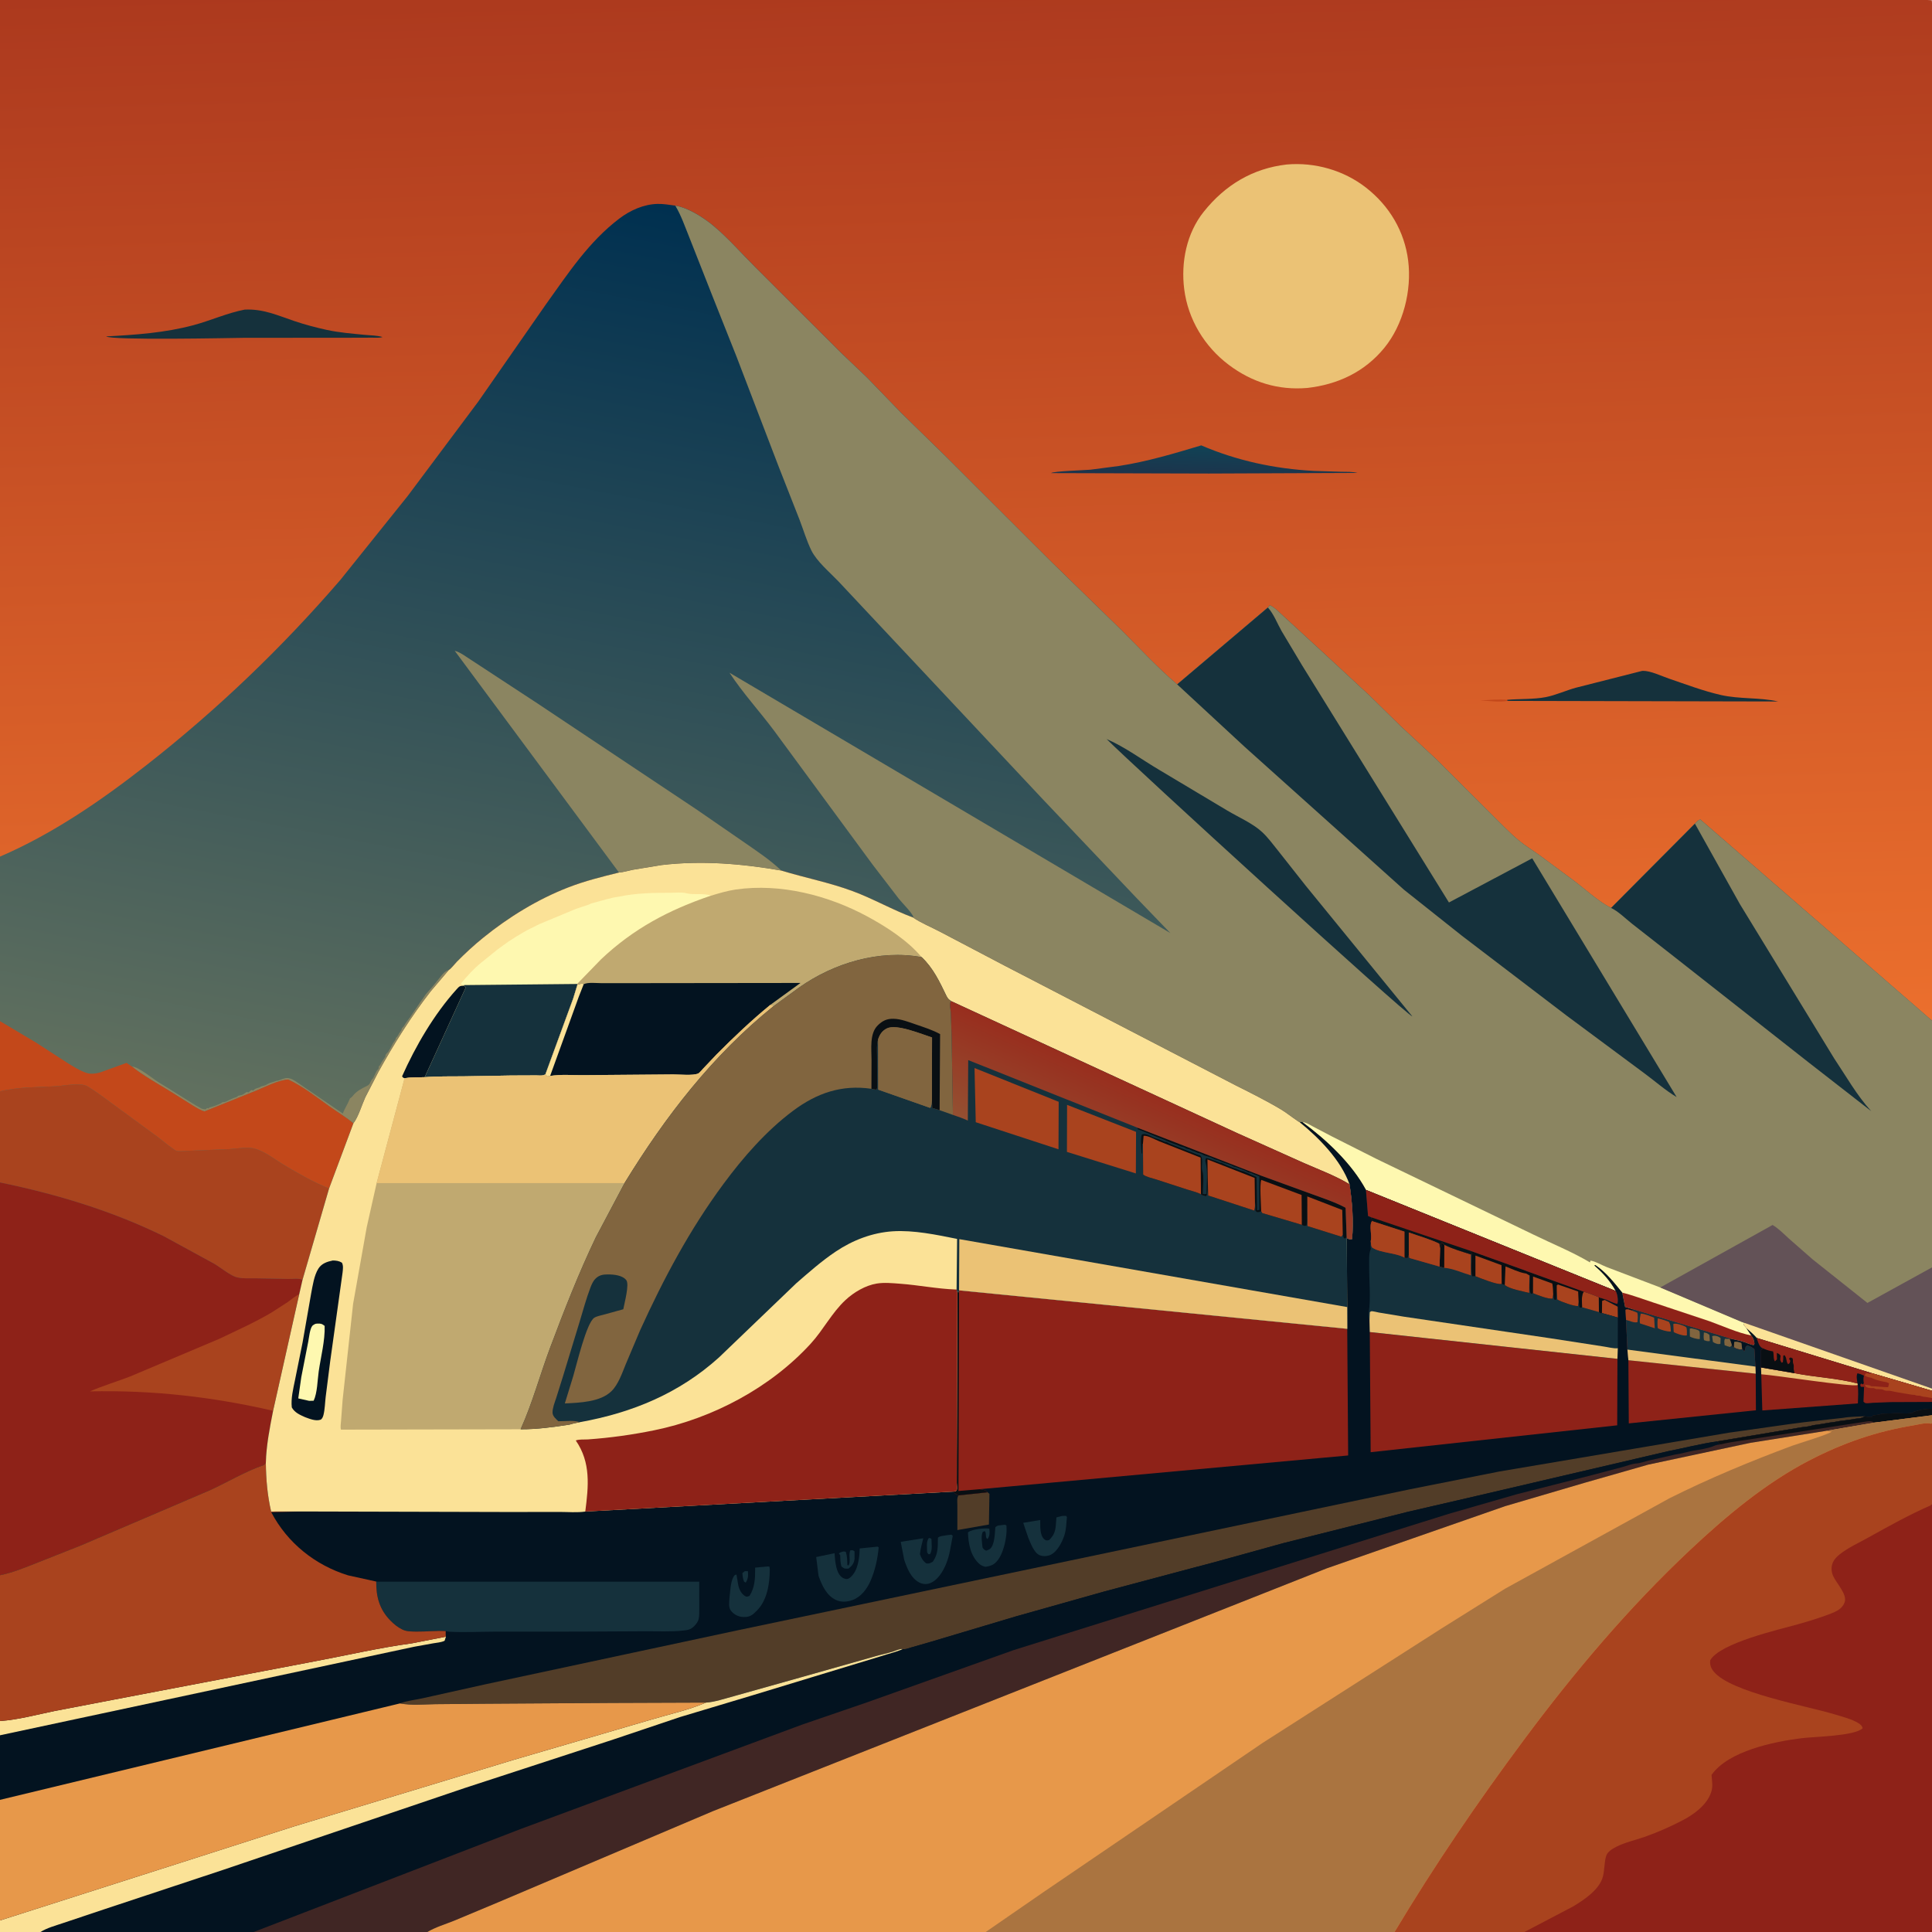 <svg version="1.1" xmlns="http://www.w3.org/2000/svg" style="display: block;" viewBox="0 0 2048 2048" width="1024" height="1024">
<defs>
	<linearGradient id="Gradient1" gradientUnits="userSpaceOnUse" x1="1009.8" y1="-28.693" x2="1042.11" y2="1108.55">
		<stop class="stop0" offset="0" stop-opacity="1" stop-color="rgb(172,57,30)"/>
		<stop class="stop1" offset="1" stop-opacity="1" stop-color="rgb(235,111,45)"/>
	</linearGradient>
	<linearGradient id="Gradient2" gradientUnits="userSpaceOnUse" x1="1268.91" y1="503.312" x2="1269.72" y2="473.882">
		<stop class="stop0" offset="0" stop-opacity="1" stop-color="rgb(28,52,76)"/>
		<stop class="stop1" offset="1" stop-opacity="1" stop-color="rgb(17,66,85)"/>
	</linearGradient>
	<linearGradient id="Gradient3" gradientUnits="userSpaceOnUse" x1="750.296" y1="227.884" x2="555.13" y2="1240.73">
		<stop class="stop0" offset="0" stop-opacity="1" stop-color="rgb(0,48,80)"/>
		<stop class="stop1" offset="1" stop-opacity="1" stop-color="rgb(98,113,95)"/>
	</linearGradient>
	<linearGradient id="Gradient4" gradientUnits="userSpaceOnUse" x1="1230.06" y1="1163.7" x2="1186.57" y2="1259.62">
		<stop class="stop0" offset="0" stop-opacity="1" stop-color="rgb(152,46,30)"/>
		<stop class="stop1" offset="1" stop-opacity="1" stop-color="rgb(148,79,49)"/>
	</linearGradient>
</defs>
<path transform="translate(0,0)" fill="url(#Gradient1)" d="M -0 908.032 L -0 -0 L 2043 0 L 2047.81 0.188 L 2048 3 L 2048 1081.92 L 2048 1343.48 L 2048 1345.1 L 2048 1469.43 L 2048 1471.98 L 2048 1474.31 L 2048 1481.94 L 2048 1486.1 L 2048 1493.38 L 2048 1500.23 L 2048 1508.53 L 2048 1528.29 L 2048 1594.94 L 2048 1615.36 L 2048 2048 L 1615.91 2048 L 1478.3 2048 L 1044.87 2048 L 453.031 2048 L 268.937 2048 L 42.935 2048 L -0 2048 L 0 2035.76 L 0 1907.91 L 0 1839.47 L -0 1824.38 L -0 1669.78 L 0 1253.45 L 0 1156.93 L 0 1082.46 L -0 908.032 z"/>
<path transform="translate(0,0)" fill="rgb(195,72,26)" d="M 1597.89 742.983 C 1589.21 744.57 1577.9 742.882 1569 742.49 C 1578.54 741.954 1588.18 741.083 1597.73 741.846 L 1597.89 742.983 z"/>
<path transform="translate(0,0)" fill="url(#Gradient2)" d="M 1273.39 472.122 C 1311.47 488.461 1351.21 496.908 1392.59 499.176 L 1421.79 500.089 C 1427.49 500.218 1433.39 499.877 1438.93 501.332 L 1281.5 501.981 L 1114.06 501.522 C 1116.95 499.36 1149.54 498.506 1155.9 497.893 L 1186.33 493.916 C 1216.14 489.299 1244.6 480.75 1273.39 472.122 z"/>
<path transform="translate(0,0)" fill="rgb(21,49,60)" d="M 1597.73 741.846 C 1610.96 740.636 1625.56 741.466 1638.5 738.99 C 1649.01 736.98 1659.85 731.945 1670.33 729.057 L 1739.41 711.515 C 1740.08 711.336 1740.91 711.133 1741.61 711.125 C 1749.75 711.033 1761.15 716.619 1769.11 719.327 C 1787.19 725.482 1805.55 732.481 1824.16 736.72 C 1844.03 741.243 1865.29 739.148 1884.88 743.606 L 1597.89 742.983 L 1597.73 741.846 z"/>
<path transform="translate(0,0)" fill="rgb(21,49,60)" d="M 259.345 328.206 C 278.972 327.223 294.154 334.302 312.228 340.396 C 323.268 344.118 334.689 347.131 346.064 349.634 C 359.382 352.565 373.352 353.645 386.923 354.974 C 393.01 355.57 399.641 355.49 405.5 357.271 C 402.503 358.407 397.675 357.884 394.348 357.95 L 362.656 358.05 L 259.5 358.093 C 241.918 358.337 118.702 360.901 112.5 356.617 C 143.709 354.952 174.901 352.804 205.216 344.664 C 223.427 339.774 240.849 331.778 259.345 328.206 z"/>
<path transform="translate(0,0)" fill="rgb(235,194,117)" d="M 1363.86 174.395 C 1393.6 171.741 1424.35 180.423 1448 198.87 C 1472.75 218.178 1488.86 245.139 1492.74 276.426 C 1496.63 307.792 1487.62 344.151 1467.32 368.904 C 1446.39 394.423 1417.98 407.599 1385.75 411.25 C 1354.93 413.837 1327.23 405.323 1302.56 386.763 C 1276.84 367.417 1259.36 338.588 1255.31 306.5 C 1251.71 277.972 1257.8 247.264 1276.01 224.477 C 1298.66 196.138 1327.82 178.551 1363.86 174.395 z"/>
<path transform="translate(0,0)" fill="url(#Gradient3)" d="M -0 908.032 C 55.673 884.082 107.13 848.717 154.629 811.559 C 229.681 752.843 298.636 686.871 360.86 614.659 L 432.118 525.841 L 506.957 425.734 L 578.755 322.542 C 602.25 289.794 623.984 256.383 656.527 231.674 C 668.054 222.921 682.284 216.56 696.885 216.154 C 703.184 215.979 709.605 217.164 715.841 217.98 C 729.159 220.043 745.138 230.205 755.454 238.681 C 771.655 251.993 786.175 268.871 801.105 283.693 L 891.712 374.149 L 918.855 399.971 L 955.302 437.664 L 1002.88 484.12 L 1114.82 595.857 L 1188.43 667.569 C 1208.06 687.095 1226.73 707.465 1247.84 725.469 L 1344 644.005 L 1346 641.637 C 1350.97 643.503 1356.43 649.534 1360.54 653.115 L 1402.67 691.795 L 1451.65 737.197 L 1484.87 769.823 L 1522.56 804.864 L 1583.07 865.241 C 1591.78 873.72 1600.31 882.854 1609.65 890.619 C 1616.56 896.367 1624.57 901.279 1631.9 906.528 L 1667.64 932.997 C 1680.34 942.461 1693.76 955.237 1707.83 962.45 L 1796.68 873.101 C 1798.43 871.332 1799.97 869.275 1802.5 868.741 L 2048 1081.92 L 2048 1343.48 L 2048 1345.1 L 2048 1469.43 L 2048 1471.98 L 2048 1474.31 L 1983.75 1455.48 L 1862.12 1418.28 C 1858.85 1414.51 1855.04 1411.31 1851.3 1408 L 1856.45 1415.68 C 1858.86 1418.82 1859.47 1420.57 1859.84 1424.5 L 1859 1425.97 C 1855.42 1425.41 1852.4 1423.86 1849 1422.72 C 1844.25 1421.12 1839.06 1420.19 1834.18 1419 L 1731.05 1388 L 1722.64 1385.45 L 1719.65 1370.28 C 1711.14 1359.82 1702.33 1348.51 1691 1340.98 L 1690.13 1341.5 C 1699.28 1349.4 1706.94 1357.89 1712.77 1368.51 L 1447.97 1261.38 C 1432.69 1233.11 1406.04 1208.29 1380.55 1189.46 L 1377.42 1189.33 C 1376.53 1189.19 1374.17 1187.29 1373.3 1186.71 C 1368.25 1183.35 1363.55 1179.45 1358.34 1176.32 C 1342.65 1166.91 1326.23 1158.77 1309.89 1150.55 L 1064.51 1023.41 L 996.347 987.605 C 986.969 982.661 976.428 978.435 967.719 972.532 C 946.032 964.49 925.666 952.712 903.835 944.619 C 878.959 935.397 853.433 930.539 828.195 922.808 C 785.907 915.517 744.273 912.003 701.427 916.977 L 670.774 922.008 C 666.129 922.918 660.848 924.62 656.182 924.919 C 638.038 929.374 620.071 933.833 602.613 940.585 C 570.026 953.188 539.128 972.179 512.042 994.14 C 502.331 1002.01 493.006 1010.63 484.215 1019.52 C 482.68 1021.07 477.411 1027.72 475.828 1028.13 L 456.451 1050.97 C 435.682 1077.65 417.29 1106.99 400.937 1136.57 L 387.229 1163.2 C 383.507 1171.38 379.902 1183.92 374.608 1190.76 L 348.83 1259.8 L 320.656 1356.74 L 317.164 1372.03 L 289.497 1495.5 C 285.946 1513.5 282.233 1532.42 281.802 1550.79 C 280.936 1551.8 280.491 1552.73 279.211 1553.17 C 259.775 1559.88 241.32 1571.07 222.625 1579.65 L 86.196 1638.04 L 39.482 1656.53 C 26.685 1661.56 13.506 1667.1 -0 1669.78 L 0 1253.45 L 0 1156.93 L 0 1082.46 L -0 908.032 z"/>
<path transform="translate(0,0)" fill="rgb(139,133,97)" d="M 139.727 1130.52 C 146.609 1130.61 162.096 1143.6 168.49 1147.5 L 177.027 1152.72 L 207.495 1171.75 C 209.034 1172.59 210.379 1173.13 211.863 1174.15 C 214.092 1175.68 215.304 1175.67 218 1176 L 219.5 1174.51 L 221 1175 L 222.005 1174 C 225.493 1173.21 229.022 1171.89 232.297 1170.44 L 233.25 1170.01 L 234.5 1169.51 L 235.5 1168.51 C 237.425 1168.31 238.773 1168.16 240.531 1167.28 L 242 1166.5 C 244.43 1165.46 247.707 1163.77 250.23 1163.13 C 251.426 1162.84 251.625 1162.38 252.5 1161.51 C 254.999 1161.15 256.998 1160.79 259.062 1159.26 L 261.5 1157.51 L 263.5 1158 C 264.518 1156.94 265.241 1156.35 266.5 1155.51 L 268.5 1156 C 269.759 1154.55 270.673 1154.1 272.5 1153.51 L 275 1152.76 C 277.11 1151.79 275.359 1152.17 277.5 1151.51 C 278.998 1151.05 280.312 1150.89 281.752 1150.18 C 283.483 1149.32 285.109 1148.2 287.003 1147.73 C 288.374 1147.39 289.668 1146.99 291 1146.5 L 293 1145.76 L 294.75 1145.51 C 298.216 1144.5 301.141 1142.66 305 1142.76 L 306.34 1143 C 310.546 1143.7 314.646 1147.24 318.25 1149.51 L 363.43 1180.44 C 365.345 1174.97 368.553 1170.57 370.611 1165.26 L 370.912 1164.47 C 372.142 1163.63 373.115 1162.86 374.023 1161.66 C 377.7 1156.82 383.074 1154.04 388.492 1151.38 C 389.903 1150.69 391.195 1149.97 392 1148.51 C 392.88 1146.92 393.273 1145.51 394.51 1144 C 396.197 1141.94 394.92 1144.19 396.218 1141.59 L 397 1140 C 397.804 1138.52 398.629 1136.3 399.51 1135 C 400.205 1133.97 401.254 1133.39 401.5 1132 L 401.51 1130.5 C 402.667 1129.51 403.057 1128.93 403.758 1127.53 C 404.669 1125.71 404.182 1126.42 405.193 1125.06 L 408.5 1120 C 408.514 1117.93 409.142 1117.54 410.51 1116 L 411.5 1115 C 412.903 1112.98 414.698 1109.63 415.834 1107.37 C 416.678 1105.7 416.227 1106.35 417.256 1104.97 C 418.095 1103.84 418.79 1102.72 419.5 1101.51 L 419.51 1100.5 C 420.802 1099.32 421.737 1098.1 422.5 1096.51 C 423.461 1094.51 425.37 1092.93 425.908 1090.8 L 426.005 1090.01 C 427.141 1088.94 428 1088.07 428.812 1086.72 L 429.5 1085.51 L 430.5 1084 C 432.13 1081.46 434.296 1079.24 435.777 1076.7 L 445.755 1062 C 448.45 1058.76 450.384 1054.77 453.234 1051.81 C 457.431 1047.44 461.674 1041.99 465.5 1037.26 C 467.924 1034.26 470.549 1030.37 474.182 1028.79 L 475.828 1028.13 L 456.451 1050.97 C 435.682 1077.65 417.29 1106.99 400.937 1136.57 L 387.229 1163.2 C 383.507 1171.38 379.902 1183.92 374.608 1190.76 C 367.03 1184.43 358.267 1179.2 350.193 1173.5 C 335.844 1163.36 321.458 1151.82 305.537 1144.34 C 294.599 1145.05 281.265 1152.18 271.141 1156.3 L 216.881 1178.1 C 212.781 1177.19 208.268 1174.21 204.649 1172.07 L 182 1157.87 C 168.028 1149.1 152.58 1140.83 139.727 1130.52 z"/>
<path transform="translate(0,0)" fill="rgb(195,72,26)" d="M 0 1082.46 L 38.023 1105.08 L 71.832 1126.99 C 78.131 1130.81 84.71 1135.08 91.748 1137.37 C 96.191 1138.82 101.531 1138.14 105.934 1136.9 L 134.166 1126.7 L 139.727 1130.52 C 152.58 1140.83 168.028 1149.1 182 1157.87 L 204.649 1172.07 C 208.268 1174.21 212.781 1177.19 216.881 1178.1 L 271.141 1156.3 C 281.265 1152.18 294.599 1145.05 305.537 1144.34 C 321.458 1151.82 335.844 1163.36 350.193 1173.5 C 358.267 1179.2 367.03 1184.43 374.608 1190.76 L 348.83 1259.8 C 332.637 1253.34 316.99 1244.38 302.03 1235.48 C 292.151 1229.6 281.086 1220.64 269.968 1217.55 C 262.51 1215.49 250.897 1217.65 242.968 1218.11 L 199.514 1219.91 C 195.959 1219.95 190.555 1220.72 187.164 1220.02 C 186.251 1219.84 183.812 1217.91 183.047 1217.4 C 177.578 1213.75 172.615 1209.28 167.338 1205.35 L 120.872 1171.3 C 111.596 1164.59 102.41 1157.29 92.538 1151.49 C 85.428 1147.32 68.465 1150.85 60 1151.39 C 40.567 1152.63 18.857 1152.05 0 1156.93 L 0 1082.46 z"/>
<path transform="translate(0,0)" fill="rgb(139,133,97)" d="M 656.182 924.919 L 482.034 689.888 C 487.948 691.214 495.022 696.924 500.245 700.116 L 569.448 745.461 L 738.983 858.5 L 789 893 C 802.334 902.276 816.451 911.548 828.195 922.808 C 785.907 915.517 744.273 912.003 701.427 916.977 L 670.774 922.008 C 666.129 922.918 660.848 924.62 656.182 924.919 z"/>
<path transform="translate(0,0)" fill="rgb(169,67,30)" d="M 0 1156.93 C 18.857 1152.05 40.567 1152.63 60 1151.39 C 68.465 1150.85 85.428 1147.32 92.538 1151.49 C 102.41 1157.29 111.596 1164.59 120.872 1171.3 L 167.338 1205.35 C 172.615 1209.28 177.578 1213.75 183.047 1217.4 C 183.812 1217.91 186.251 1219.84 187.164 1220.02 C 190.555 1220.72 195.959 1219.95 199.514 1219.91 L 242.968 1218.11 C 250.897 1217.65 262.51 1215.49 269.968 1217.55 C 281.086 1220.64 292.151 1229.6 302.03 1235.48 C 316.99 1244.38 332.637 1253.34 348.83 1259.8 L 320.656 1356.74 C 317.69 1354.74 309.737 1355.8 306 1355.73 L 271.697 1355.06 C 265.361 1354.98 257.988 1355.52 251.793 1354.16 C 244.304 1352.51 233.985 1343.59 227.007 1339.59 L 173.59 1310.42 C 118.359 1283.37 60.009 1265.83 0 1253.45 L 0 1156.93 z"/>
<path transform="translate(0,0)" fill="rgb(142,34,24)" d="M 0 1253.45 C 60.009 1265.83 118.359 1283.37 173.59 1310.42 L 227.007 1339.59 C 233.985 1343.59 244.304 1352.51 251.793 1354.16 C 257.988 1355.52 265.361 1354.98 271.697 1355.06 L 306 1355.73 C 309.737 1355.8 317.69 1354.74 320.656 1356.74 L 317.164 1372.03 L 289.497 1495.5 C 285.946 1513.5 282.233 1532.42 281.802 1550.79 C 280.936 1551.8 280.491 1552.73 279.211 1553.17 C 259.775 1559.88 241.32 1571.07 222.625 1579.65 L 86.196 1638.04 L 39.482 1656.53 C 26.685 1661.56 13.506 1667.1 -0 1669.78 L 0 1253.45 z"/>
<path transform="translate(0,0)" fill="rgb(169,67,30)" d="M 317.164 1372.03 L 289.497 1495.5 C 224.873 1480.63 161.645 1473.44 95.285 1474.93 C 109.153 1468.93 123.769 1464.57 137.878 1459.15 L 232.257 1419.3 C 250.819 1410.44 269.985 1401.87 287.695 1391.42 L 304.964 1380.28 C 308.977 1377.41 312.632 1374.03 317.164 1372.03 z"/>
<path transform="translate(0,0)" fill="rgb(139,133,97)" d="M 715.841 217.98 C 729.159 220.043 745.138 230.205 755.454 238.681 C 771.655 251.993 786.175 268.871 801.105 283.693 L 891.712 374.149 L 918.855 399.971 L 955.302 437.664 L 1002.88 484.12 L 1114.82 595.857 L 1188.43 667.569 C 1208.06 687.095 1226.73 707.465 1247.84 725.469 L 1344 644.005 L 1346 641.637 C 1350.97 643.503 1356.43 649.534 1360.54 653.115 L 1402.67 691.795 L 1451.65 737.197 L 1484.87 769.823 L 1522.56 804.864 L 1583.07 865.241 C 1591.78 873.72 1600.31 882.854 1609.65 890.619 C 1616.56 896.367 1624.57 901.279 1631.9 906.528 L 1667.64 932.997 C 1680.34 942.461 1693.76 955.237 1707.83 962.45 L 1796.68 873.101 C 1798.43 871.332 1799.97 869.275 1802.5 868.741 L 2048 1081.92 L 2048 1343.48 L 2048 1345.1 L 2048 1469.43 L 2048 1471.98 L 2048 1474.31 L 1983.75 1455.48 L 1862.12 1418.28 C 1858.85 1414.51 1855.04 1411.31 1851.3 1408 L 1856.45 1415.68 C 1858.86 1418.82 1859.47 1420.57 1859.84 1424.5 L 1859 1425.97 C 1855.42 1425.41 1852.4 1423.86 1849 1422.72 C 1844.25 1421.12 1839.06 1420.19 1834.18 1419 L 1731.05 1388 L 1722.64 1385.45 L 1719.65 1370.28 C 1711.14 1359.82 1702.33 1348.51 1691 1340.98 L 1690.13 1341.5 C 1699.28 1349.4 1706.94 1357.89 1712.77 1368.51 L 1447.97 1261.38 C 1432.69 1233.11 1406.04 1208.29 1380.55 1189.46 L 1377.42 1189.33 C 1376.53 1189.19 1374.17 1187.29 1373.3 1186.71 C 1368.25 1183.35 1363.55 1179.45 1358.34 1176.32 C 1342.65 1166.91 1326.23 1158.77 1309.89 1150.55 L 1064.51 1023.41 L 996.347 987.605 C 986.969 982.661 976.428 978.435 967.719 972.532 L 968.259 971.712 C 964.701 965.172 957.477 958.529 952.726 952.646 L 925.112 916.667 L 820.883 775 C 805.435 754.231 787.463 734.768 773.292 713.116 L 1240.6 989.066 L 1204.61 951.724 L 1106.12 847.998 L 925.009 654.919 L 888.591 616.092 C 879.388 606.445 865.764 595.141 859.987 583.297 C 855.043 573.162 851.666 561.707 847.624 551.142 L 825.178 494.029 L 780.635 377.737 L 756.019 315.856 L 730.879 252.065 C 726.174 240.488 722.26 228.769 715.841 217.98 z"/>
<path transform="translate(0,0)" fill="rgb(21,49,60)" d="M 1173.06 783.417 C 1192.84 791.99 1210.32 805.212 1228.85 816.124 L 1301.13 859.303 C 1312.86 866.288 1328.12 872.86 1338.06 882.163 C 1344.06 887.77 1349.14 894.708 1354.28 901.083 L 1384.5 939.375 L 1497.2 1077.5 C 1491 1076.2 1201.48 811.998 1173.06 783.417 z"/>
<path transform="translate(0,0)" fill="rgb(254,248,176)" d="M 1380.55 1189.46 C 1384.56 1189.74 1388.21 1192.23 1391.7 1194.09 L 1412.07 1204.76 L 1459.65 1228.76 L 1625.51 1308.73 C 1645.35 1318.43 1666.54 1326.94 1685.5 1338.22 L 1686 1336.26 C 1691.93 1337.32 1697.61 1341.02 1703.27 1343.19 L 1759.94 1364.77 L 1846 1401.16 L 1849.04 1402.26 L 1848.5 1404.51 L 1851.36 1407.9 L 1851.3 1408 L 1856.45 1415.68 C 1858.86 1418.82 1859.47 1420.57 1859.84 1424.5 L 1859 1425.97 C 1855.42 1425.41 1852.4 1423.86 1849 1422.72 C 1844.25 1421.12 1839.06 1420.19 1834.18 1419 L 1731.05 1388 L 1722.64 1385.45 L 1719.65 1370.28 C 1711.14 1359.82 1702.33 1348.51 1691 1340.98 L 1690.13 1341.5 C 1699.28 1349.4 1706.94 1357.89 1712.77 1368.51 L 1447.97 1261.38 C 1432.69 1233.11 1406.04 1208.29 1380.55 1189.46 z"/>
<path transform="translate(0,0)" fill="rgb(142,34,24)" d="M 1719.65 1370.28 C 1730.72 1372.95 1741.43 1377.13 1752.26 1380.62 L 1812.32 1400.61 C 1826.33 1405.7 1841.93 1412.82 1856.45 1415.68 C 1858.86 1418.82 1859.47 1420.57 1859.84 1424.5 L 1859 1425.97 C 1855.42 1425.41 1852.4 1423.86 1849 1422.72 C 1844.25 1421.12 1839.06 1420.19 1834.18 1419 L 1731.05 1388 L 1722.64 1385.45 L 1719.65 1370.28 z"/>
<path transform="translate(0,0)" fill="rgb(21,49,60)" d="M 1796.68 873.101 L 1844.4 958.466 L 1944.12 1121.68 C 1956.75 1140.54 1968.22 1161.06 1983.55 1177.85 L 1916.86 1125.93 L 1773.83 1013.5 L 1729.97 979.167 C 1723.25 973.865 1715.55 966.118 1707.83 962.45 L 1796.68 873.101 z"/>
<path transform="translate(0,0)" fill="rgb(99,82,87)" d="M 1759.94 1364.77 L 1879.01 1298.53 C 1885.48 1302.35 1890.78 1307.94 1896.33 1312.95 L 1921.55 1335.06 L 1979.55 1381.17 L 2048 1343.48 L 2048 1345.1 L 2048 1469.43 L 2048 1471.98 L 2048 1474.31 L 1983.75 1455.48 L 1862.12 1418.28 C 1858.85 1414.51 1855.04 1411.31 1851.3 1408 L 1851.36 1407.9 L 1848.5 1404.51 L 1849.04 1402.26 L 1846 1401.16 L 1759.94 1364.77 z"/>
<path transform="translate(0,0)" fill="rgb(251,226,151)" d="M 1849.04 1402.26 L 2048 1471.98 L 2048 1474.31 L 1983.75 1455.48 L 1862.12 1418.28 C 1858.85 1414.51 1855.04 1411.31 1851.3 1408 L 1851.36 1407.9 L 1848.5 1404.51 L 1849.04 1402.26 z"/>
<path transform="translate(0,0)" fill="rgb(21,49,60)" d="M 1344 644.005 C 1350.15 650.711 1354.01 660.969 1358.55 668.978 L 1380.47 705.615 L 1535.94 956.664 L 1624.2 909.843 L 1777.31 1162.95 C 1765.14 1155.66 1754.16 1145.85 1742.7 1137.45 L 1660.84 1076.7 L 1549.8 992.026 L 1488.21 943.111 L 1319.44 791.711 L 1247.84 725.469 L 1344 644.005 z"/>
<path transform="translate(0,0)" fill="rgb(3,19,32)" d="M 656.182 924.919 C 660.848 924.62 666.129 922.918 670.774 922.008 L 701.427 916.977 C 744.273 912.003 785.907 915.517 828.195 922.808 C 853.433 930.539 878.959 935.397 903.835 944.619 C 925.666 952.712 946.032 964.49 967.719 972.532 C 976.428 978.435 986.969 982.661 996.347 987.605 L 1064.51 1023.41 L 1309.89 1150.55 C 1326.23 1158.77 1342.65 1166.91 1358.34 1176.32 C 1363.55 1179.45 1368.25 1183.35 1373.3 1186.71 C 1374.17 1187.29 1376.53 1189.19 1377.42 1189.33 L 1380.55 1189.46 C 1406.04 1208.29 1432.69 1233.11 1447.97 1261.38 L 1712.77 1368.51 C 1706.94 1357.89 1699.28 1349.4 1690.13 1341.5 L 1691 1340.98 C 1702.33 1348.51 1711.14 1359.82 1719.65 1370.28 L 1722.64 1385.45 L 1731.05 1388 L 1834.18 1419 C 1839.06 1420.19 1844.25 1421.12 1849 1422.72 C 1852.4 1423.86 1855.42 1425.41 1859 1425.97 L 1859.84 1424.5 C 1859.47 1420.57 1858.86 1418.82 1856.45 1415.68 L 1851.3 1408 C 1855.04 1411.31 1858.85 1414.51 1862.12 1418.28 L 1983.75 1455.48 L 2048 1474.31 L 2048 1481.94 L 2048 1486.1 L 2048 1493.38 L 2048 1500.23 L 2048 1508.53 L 2048 1528.29 L 2048 1594.94 L 2048 1615.36 L 2048 2048 L 1615.91 2048 L 1478.3 2048 L 1044.87 2048 L 453.031 2048 L 268.937 2048 L 42.935 2048 L -0 2048 L 0 2035.76 L 0 1907.91 L 0 1839.47 L -0 1824.38 L -0 1669.78 C 13.506 1667.1 26.685 1661.56 39.482 1656.53 L 86.196 1638.04 L 222.625 1579.65 C 241.32 1571.07 259.775 1559.88 279.211 1553.17 C 280.491 1552.73 280.936 1551.8 281.802 1550.79 C 282.233 1532.42 285.946 1513.5 289.497 1495.5 L 317.164 1372.03 L 320.656 1356.74 L 348.83 1259.8 L 374.608 1190.76 C 379.902 1183.92 383.507 1171.38 387.229 1163.2 L 400.937 1136.57 C 417.29 1106.99 435.682 1077.65 456.451 1050.97 L 475.828 1028.13 C 477.411 1027.72 482.68 1021.07 484.215 1019.52 C 493.006 1010.63 502.331 1002.01 512.042 994.14 C 539.128 972.179 570.026 953.188 602.613 940.585 C 620.071 933.833 638.038 929.374 656.182 924.919 z"/>
<path transform="translate(0,0)" fill="rgb(129,101,63)" d="M 1837.97 1428.16 L 1838.31 1422.5 C 1841.29 1421.74 1843.01 1422.66 1845.93 1423.5 C 1846.61 1425.76 1846.15 1427.83 1846.88 1430.04 L 1845.81 1430.43 C 1843.38 1430.76 1839.87 1429.56 1837.97 1428.16 z"/>
<path transform="translate(0,0)" fill="rgb(21,49,60)" d="M 789.563 1665.5 L 792.796 1665.5 C 793.235 1670.28 793.113 1673.52 790.5 1677.64 L 788.706 1676.55 C 787.47 1673.46 787.193 1670.81 786.964 1667.5 L 789.563 1665.5 z"/>
<path transform="translate(0,0)" fill="rgb(21,49,60)" d="M 984.438 1630.5 C 986.552 1630.36 985.554 1630.09 987.375 1631.5 C 987.457 1636.33 988.649 1643.45 985.8 1647.5 L 984.003 1647.44 L 982.79 1645.5 C 982.779 1640.49 981.647 1634.69 984.438 1630.5 z"/>
<path transform="translate(0,0)" fill="rgb(21,49,60)" d="M 901.249 1643.5 C 903.822 1643.19 903.78 1643 905.851 1644.5 L 905.862 1652.5 C 905.237 1657.36 903.2 1659.77 899.5 1662.77 C 895.434 1662.9 895.329 1663.18 891.956 1660.5 C 890.761 1656.47 890.77 1652.53 890.641 1648.37 L 889.245 1647 L 890.5 1645.71 C 892.967 1645 894.309 1643.97 896.684 1645.17 C 898.052 1649.85 898.134 1654.19 898.21 1659 L 899.597 1659.46 C 901.9 1654.87 899.65 1649.84 900.844 1644.99 L 901.249 1643.5 z"/>
<path transform="translate(0,0)" fill="rgb(169,67,30)" d="M 1694.72 1375.16 L 1701.73 1377.28 L 1701.09 1377.99 L 1714.82 1385.14 L 1714.98 1396.68 L 1698.13 1391.88 L 1696.61 1392.37 L 1694.93 1390.83 L 1694.72 1375.16 z"/>
<path transform="translate(0,0)" fill="rgb(9,15,19)" d="M 1694.72 1375.16 L 1701.73 1377.28 L 1701.09 1377.99 L 1698.31 1379 L 1698.13 1391.88 L 1696.61 1392.37 L 1694.93 1390.83 L 1694.72 1375.16 z"/>
<path transform="translate(0,0)" fill="rgb(21,49,60)" d="M 1126 1606.94 L 1130 1606.88 L 1130.97 1608 C 1130.44 1614.03 1130.25 1620.83 1128.54 1626.62 C 1126.39 1633.89 1121.11 1644.46 1114.01 1648.03 C 1110.58 1649.75 1106.12 1650.02 1102.5 1648.74 C 1096.14 1646.49 1092.43 1635.7 1089.96 1629.92 L 1084.65 1614.26 L 1102.69 1611.25 C 1102.82 1617.24 1101.95 1627.67 1107.17 1631.83 C 1109.15 1633.4 1109.87 1632.99 1112.13 1632.5 C 1120.12 1624.77 1118.77 1618.68 1119.87 1608.5 L 1126 1606.94 z"/>
<path transform="translate(0,0)" fill="rgb(21,49,60)" d="M 1063.32 1616.5 C 1065.75 1616.16 1064.56 1616.01 1066.87 1617 C 1067.11 1621.23 1067.09 1625.1 1066.43 1629.29 L 1066.15 1631 C 1065.04 1638.16 1062.35 1647.62 1057.95 1653.5 C 1054.04 1658.72 1050.62 1659.96 1044.5 1660.91 C 1042.19 1660.23 1040.06 1659.51 1038.23 1657.88 C 1028.81 1649.55 1026.53 1636.41 1026.08 1624.5 L 1026.89 1623.83 C 1030.66 1621.13 1044.17 1619.47 1048.77 1620.5 C 1049.11 1624.48 1049.39 1628.19 1046.73 1631.5 C 1043.86 1629.41 1046.15 1626.03 1044 1623.06 L 1041.8 1623.79 C 1039.53 1628.57 1041.13 1635.1 1041.5 1640.39 C 1042.97 1642.52 1043.12 1642.8 1045.5 1643.77 C 1046.64 1643.3 1048.51 1642.68 1049.5 1641.84 C 1054.46 1637.62 1054.56 1625.26 1055.07 1619 C 1057.23 1616.6 1060.19 1616.95 1063.32 1616.5 z"/>
<path transform="translate(0,0)" fill="rgb(82,61,40)" d="M 1046.86 1581.9 L 1048.85 1583.53 L 1048.28 1616.07 L 1014.86 1621.93 L 1014.83 1595.22 C 1014.83 1591.94 1014.18 1587.97 1016.05 1585.17 L 1046.86 1581.9 z"/>
<path transform="translate(0,0)" fill="rgb(21,49,60)" d="M 813.909 1660.5 L 815.631 1660.69 C 815.826 1661.82 815.996 1662.84 815.991 1664 C 815.935 1678.76 813.231 1696.38 802.397 1707.24 C 797.706 1711.94 795.113 1714.28 788.16 1714.09 C 782.912 1713.95 778.587 1711.82 775.163 1707.86 C 771.863 1704.05 773.02 1698.46 773.274 1693.77 C 774.119 1687.29 774.293 1677.01 777.593 1671.4 C 778.574 1669.74 778.806 1669.57 780.698 1669.09 L 781.938 1676.5 L 782.684 1680.72 C 783.685 1685.14 786.071 1689.92 790.211 1692.13 C 791.973 1693.07 792.737 1692.27 794.5 1691.7 C 800.041 1683 800.519 1673.76 800.495 1663.72 L 800.471 1661.74 L 813.909 1660.5 z"/>
<path transform="translate(0,0)" fill="rgb(21,49,60)" d="M 1004.16 1627.34 L 1008.5 1626.83 L 1009.93 1628 C 1007.8 1638.52 1006.99 1648.05 1002.76 1658.18 C 999.515 1665.98 993.841 1675.48 985.368 1678.45 C 981.908 1679.66 977.822 1679.23 974.592 1677.58 C 965.6 1672.98 961.682 1662.65 958.532 1653.64 L 954.804 1634.41 L 978.681 1630.63 C 977.378 1636.18 975.726 1641.82 975.17 1647.5 C 976.785 1651.82 978.103 1654.41 981.91 1657.28 C 985.139 1657.73 985.945 1656.92 988.803 1655.5 C 994.638 1647.24 994.066 1639.75 994.241 1630 C 996.429 1628.02 1001.17 1627.86 1004.16 1627.34 z"/>
<path transform="translate(0,0)" fill="rgb(21,49,60)" d="M 930.23 1639.5 L 931.45 1640.22 C 930.341 1652.16 927.717 1664.46 922.935 1675.5 C 919.124 1684.3 912.838 1692.84 903.475 1696.19 C 897.653 1698.27 891.445 1698.6 885.785 1695.85 C 875.888 1691.04 871.194 1680.24 867.702 1670.52 L 865.201 1650.54 L 884.67 1646.44 C 885.074 1653.16 885.874 1663.44 889.714 1669.06 C 891.41 1671.53 893.536 1673.23 896.545 1673.77 C 898.334 1674.1 899.832 1673.39 901.208 1672.24 C 909.668 1665.15 911.051 1651.61 911.287 1641.43 L 930.23 1639.5 z"/>
<path transform="translate(0,0)" fill="rgb(142,34,24)" d="M 1866.81 1449.58 L 1902.2 1455.63 C 1924.14 1459.97 1947.44 1460.84 1969.01 1466.56 L 1969.26 1468.16 C 1970.09 1474.62 1969.63 1481.16 1969.43 1487.65 L 1868.13 1495.15 L 1867.01 1456.8 L 1866.81 1449.58 z"/>
<path transform="translate(0,0)" fill="rgb(235,194,117)" d="M 1866.81 1449.58 L 1902.2 1455.63 C 1924.14 1459.97 1947.44 1460.84 1969.01 1466.56 L 1969.26 1468.16 C 1964.25 1470.72 1881.12 1457.63 1867.01 1456.8 L 1866.81 1449.58 z"/>
<path transform="translate(0,0)" fill="rgb(142,34,24)" d="M 1862.12 1418.28 L 1983.75 1455.48 L 2048 1474.31 L 2048 1481.94 L 2048 1486.1 L 2004.28 1486.28 L 1985.21 1487.03 C 1983.29 1487.11 1979.25 1487.8 1977.52 1487.35 C 1976.67 1487.13 1976.09 1486.34 1975.37 1485.84 L 1976 1470.18 L 1972.53 1470.04 L 1971.89 1468 L 1973 1466.51 L 1974.35 1467.5 L 1975.75 1466.5 C 1975.32 1463.47 1975.06 1461.26 1975.88 1458.23 C 1973.52 1457.07 1971.54 1456.29 1968.96 1455.74 C 1967.43 1458.65 1968.65 1463.23 1969.01 1466.56 C 1947.44 1460.84 1924.14 1459.97 1902.2 1455.63 L 1866.81 1449.58 L 1866.84 1431 L 1868.84 1429.29 L 1867.92 1428.93 C 1864.56 1427.3 1863.35 1421.65 1862.12 1418.28 z"/>
<path transform="translate(0,0)" fill="rgb(9,15,19)" d="M 1868.84 1429.29 L 1870.39 1429.98 C 1873.28 1431.25 1876.39 1432.02 1879.5 1432.53 C 1880.68 1436.03 1879.48 1440.22 1881.5 1443.12 L 1883.65 1440.96 L 1883.5 1434.19 C 1885.74 1435.07 1886.05 1435.24 1887.5 1437.14 C 1887.08 1440.68 1886.53 1441.39 1888.5 1444.49 L 1889.93 1443.99 C 1890.32 1441.63 1890.37 1439.55 1890.33 1437.16 L 1891.64 1436.5 C 1894.64 1440.4 1892.84 1442.66 1895.5 1446.18 C 1897.57 1444.66 1897.17 1444.77 1897.83 1442.5 L 1896.41 1440.19 L 1898 1438.92 L 1900.16 1439.85 C 1901.13 1442.29 1900.02 1443.15 1900.97 1445.58 C 1901.78 1447.68 1901.34 1448.82 1901.36 1450.99 L 1902.2 1455.63 L 1866.81 1449.58 L 1866.84 1431 L 1868.84 1429.29 z"/>
<path transform="translate(0,0)" fill="rgb(169,67,30)" d="M 1983.75 1455.48 L 2048 1474.31 L 2048 1481.94 L 2044.5 1481.39 C 2041.94 1480.65 2038.68 1480.92 2036.48 1479.94 C 2034.42 1479.02 2032.51 1479.89 2030.44 1478.95 C 2028.9 1478.25 2028.04 1478.74 2026.5 1478.42 L 2020.5 1477.43 C 2015.23 1476.54 2009.68 1475.74 2004.51 1474.5 C 2001.12 1473.69 1999.47 1475.08 1995.92 1473.02 C 1994.52 1472.77 1993.19 1472.56 1991.76 1472.56 C 1990.11 1472.55 1988.99 1472.74 1987.48 1471.99 C 1985.94 1471.22 1986.84 1471.47 1984.54 1471.47 C 1982.79 1471.46 1981.66 1471.48 1980.01 1470.96 C 1977.45 1470.16 1977.96 1470.03 1976.84 1467.84 L 1982 1468.51 L 1983.49 1469.5 C 1989.59 1469.34 1995.19 1470.55 2001.5 1470.49 L 2002.49 1466.5 C 2000.9 1465.5 2000.05 1465.16 1998.15 1464.87 C 1994.66 1464.33 1988.13 1462.72 1985.02 1461.15 L 1983.76 1460.5 C 1981.06 1459.83 1980.15 1460.13 1977.47 1458.6 L 1976.61 1458.09 L 1977.73 1455.88 C 1979.9 1455.51 1979.68 1455.66 1981.54 1456.46 L 1983.75 1455.48 z"/>
<path transform="translate(0,0)" fill="rgb(251,226,151)" d="M 472.709 1734.94 L 471.314 1739.25 C 467.767 1741.06 463.002 1741.32 459.099 1742 L 439.049 1745.62 L 0 1839.47 L -0 1824.38 C 19.254 1823.01 38.945 1817.64 57.874 1813.73 L 120 1801.81 L 333.215 1761.15 C 367.48 1754.75 402.115 1746.62 436.618 1742 L 472.709 1734.94 z"/>
<path transform="translate(0,0)" fill="rgb(142,34,24)" d="M 1723.67 1399.18 L 1723.12 1388.5 C 1725.38 1387.31 1727.58 1388.64 1729.99 1389.32 L 1731.05 1388 L 1834.18 1419 L 1833.44 1419.35 C 1834.53 1421.65 1835.26 1423.63 1835.85 1426.15 L 1836.91 1427.9 L 1837.97 1428.16 C 1839.87 1429.56 1843.38 1430.76 1845.81 1430.43 L 1846.88 1430.04 L 1849 1432.49 C 1850.13 1430.66 1850.21 1429.59 1850.51 1427.5 C 1852.01 1426.51 1851.63 1426.31 1853.2 1426.63 C 1855.7 1427.13 1857.68 1428.73 1859.74 1430.14 L 1860.83 1448.65 L 1861.13 1456.15 L 1861.34 1494.95 L 1726.59 1508.86 L 1726.16 1441.9 L 1725.12 1430.61 L 1723.67 1399.18 z"/>
<path transform="translate(0,0)" fill="rgb(21,49,60)" d="M 1723.67 1399.18 L 1723.12 1388.5 C 1725.38 1387.31 1727.58 1388.64 1729.99 1389.32 L 1731.05 1388 L 1834.18 1419 L 1833.44 1419.35 C 1834.53 1421.65 1835.26 1423.63 1835.85 1426.15 L 1836.91 1427.9 L 1837.97 1428.16 C 1839.87 1429.56 1843.38 1430.76 1845.81 1430.43 L 1846.88 1430.04 L 1849 1432.49 C 1850.13 1430.66 1850.21 1429.59 1850.51 1427.5 C 1852.01 1426.51 1851.63 1426.31 1853.2 1426.63 C 1855.7 1427.13 1857.68 1428.73 1859.74 1430.14 L 1860.83 1448.65 L 1861.13 1456.15 L 1726.16 1441.9 L 1725.12 1430.61 L 1723.67 1399.18 z"/>
<path transform="translate(0,0)" fill="rgb(129,101,63)" d="M 1806.21 1412.5 C 1809.16 1412.96 1809.71 1413.17 1812.06 1415 L 1812.51 1421.5 C 1809.92 1422.04 1808.83 1421.41 1806.35 1420.61 C 1805.67 1417.87 1806 1415.27 1806.21 1412.5 z"/>
<path transform="translate(0,0)" fill="rgb(129,101,63)" d="M 1835.85 1426.15 L 1834 1427.83 C 1831.93 1427.36 1830.12 1426.9 1828.19 1426 C 1827.93 1423.32 1827.4 1421.71 1828.5 1419.18 L 1833.44 1419.35 C 1834.53 1421.65 1835.26 1423.63 1835.85 1426.15 z"/>
<path transform="translate(0,0)" fill="rgb(129,101,63)" d="M 1814.96 1416.5 C 1815.8 1416.14 1816.02 1415.97 1817.06 1415.94 C 1819.37 1415.88 1822.34 1416.89 1823.95 1418.5 L 1823.72 1424.5 L 1822.3 1424.79 C 1820.22 1424.93 1817.38 1423.68 1815.77 1422.5 L 1814.96 1416.5 z"/>
<path transform="translate(0,0)" fill="rgb(129,101,63)" d="M 1791.2 1408.5 L 1792.67 1408.05 C 1795.2 1408.66 1799.23 1409.19 1801.2 1410.82 C 1802.31 1411.74 1801.81 1417.81 1801.81 1419.5 C 1799 1419.62 1793.61 1418.22 1791.34 1416.71 L 1791.2 1408.5 z"/>
<path transform="translate(0,0)" fill="rgb(169,67,30)" d="M 1773.77 1403.5 L 1774.63 1403.2 C 1777.31 1402.66 1785.21 1405.1 1787.32 1406.79 C 1788.54 1407.76 1788.12 1413.71 1788.15 1415.5 L 1787.34 1415.7 C 1784.11 1416.1 1776.95 1413.74 1774.2 1412 L 1773.77 1403.5 z"/>
<path transform="translate(0,0)" fill="rgb(169,67,30)" d="M 1723.67 1399.18 L 1723.12 1388.5 C 1725.38 1387.31 1727.58 1388.64 1729.99 1389.32 L 1735.56 1391.5 C 1736.53 1394.63 1735.98 1398.26 1735.8 1401.5 C 1732.31 1402.69 1727.28 1399.93 1723.67 1399.18 z"/>
<path transform="translate(0,0)" fill="rgb(169,67,30)" d="M 1757.34 1397.5 C 1761.38 1398.42 1765.13 1399.61 1769 1401.1 C 1771.06 1403.91 1770.91 1408.09 1771.2 1411.5 C 1767.37 1411.67 1760.57 1409.82 1757.28 1407.87 C 1756.88 1404.25 1756.86 1401.11 1757.34 1397.5 z"/>
<path transform="translate(0,0)" fill="rgb(169,67,30)" d="M 1739.23 1392.5 C 1743.83 1392.64 1749.13 1395.18 1753.46 1396.78 L 1754.12 1408.02 L 1738.5 1402.86 C 1737.79 1399.28 1738.59 1396.05 1739.23 1392.5 z"/>
<path transform="translate(0,0)" fill="rgb(235,194,117)" d="M 1725.12 1430.61 L 1860.83 1448.65 L 1861.13 1456.15 L 1726.16 1441.9 L 1725.12 1430.61 z"/>
<path transform="translate(0,0)" fill="rgb(21,49,60)" d="M 398.833 1676.52 L 399.97 1676.61 L 741.218 1676.64 L 741.265 1703.94 C 741.181 1707.83 741.481 1712.65 740.584 1716.4 C 739.993 1718.88 737.881 1721.72 736.128 1723.5 C 732.074 1727.61 729.268 1727.91 723.716 1728.51 C 711.013 1729.86 697.611 1729.13 684.812 1729.2 L 613.759 1729.57 L 523.756 1729.62 C 508.15 1729.65 492.059 1730.56 476.5 1729.69 C 475.093 1729.61 473.836 1729.32 472.468 1729.01 C 462.3 1728.43 451.875 1729.68 441.658 1729.55 C 437.013 1729.49 431.421 1729.61 427.122 1727.64 L 426 1727.08 C 421.458 1724.86 417.545 1721.58 414 1718 C 402.271 1706.14 398.676 1692.66 398.833 1676.52 z"/>
<path transform="translate(0,0)" fill="rgb(142,34,24)" d="M 1452.03 1412.02 L 1714.56 1440.43 L 1714.31 1510.9 L 1452.96 1539.39 L 1452.03 1412.02 z"/>
<path transform="translate(0,0)" fill="rgb(21,49,60)" d="M 1447.97 1261.38 L 1712.77 1368.51 C 1714.61 1372.35 1715.49 1377.99 1714.5 1382.14 C 1710.18 1381.36 1705.86 1378.86 1701.73 1377.28 L 1694.72 1375.16 L 1694.93 1390.83 L 1696.61 1392.37 L 1698.13 1391.88 L 1714.98 1396.68 L 1714.92 1429.18 L 1714.56 1440.43 L 1452.03 1412.02 L 1451.71 1399.59 C 1450.85 1396.8 1450.51 1394.14 1450.95 1391.24 C 1453.22 1376.04 1451.29 1358.25 1451.38 1342.75 C 1451.41 1337.36 1450.82 1330.15 1452.65 1325.1 L 1453.18 1324 C 1452.47 1321.28 1452.9 1318.38 1453.02 1315.58 C 1454.76 1309.79 1450.89 1299.12 1454.38 1294.39 L 1453.77 1290.46 L 1450.2 1289 L 1447.97 1261.38 z"/>
<path transform="translate(0,0)" fill="rgb(169,67,30)" d="M 1678.82 1369.25 C 1684.36 1370.92 1689.43 1372.82 1694.72 1375.16 L 1694.93 1390.83 L 1677.07 1385.76 C 1677.09 1380.85 1675.95 1373.09 1678.82 1369.25 z"/>
<path transform="translate(0,0)" fill="rgb(169,67,30)" d="M 1526.54 1323.16 C 1527.99 1321.3 1526.09 1319.06 1528.5 1316.94 L 1531.06 1319.45 C 1539.78 1323.97 1549.84 1326.68 1559.18 1329.73 L 1559.23 1351.98 C 1550.44 1349.38 1539.95 1344.59 1530.95 1343.95 L 1525.99 1342.62 L 1526.54 1323.16 z"/>
<path transform="translate(0,0)" fill="rgb(9,15,19)" d="M 1526.54 1323.16 C 1527.99 1321.3 1526.09 1319.06 1528.5 1316.94 L 1531.06 1319.45 L 1530.95 1343.95 L 1525.99 1342.62 L 1526.54 1323.16 z"/>
<path transform="translate(0,0)" fill="rgb(9,15,19)" d="M 1559.59 1326.23 L 1617.84 1347.15 L 1617.86 1347.27 L 1674.14 1367.54 L 1678.82 1369.25 C 1675.95 1373.09 1677.09 1380.85 1677.07 1385.76 C 1675.5 1386.4 1676.42 1386.24 1674.27 1385.84 L 1673.42 1380.18 L 1672.83 1384.5 C 1668.38 1384.79 1654.75 1379.91 1650.79 1377.5 L 1650.22 1368.5 L 1649.58 1377.69 L 1648 1377.9 C 1646.83 1375.98 1646.75 1374.23 1646.47 1372.05 L 1645.82 1376.5 C 1640.88 1377.32 1629.92 1372.75 1625.04 1370.83 L 1623.03 1371.58 C 1620.34 1368.54 1621.91 1356.53 1622.01 1351.97 L 1621.24 1351.98 L 1621.03 1370.55 C 1614.57 1368.88 1600.15 1366.44 1595.12 1362.14 L 1591.86 1360.91 C 1587.88 1362.47 1569.01 1354.83 1564.02 1352.84 L 1560.54 1352.8 C 1558.87 1346.02 1559.99 1336.96 1560.02 1329.9 L 1559.59 1326.23 z"/>
<path transform="translate(0,0)" fill="rgb(169,67,30)" d="M 1625.11 1353.2 L 1645.5 1360.58 C 1646.22 1364.37 1646.29 1368.21 1646.47 1372.05 L 1645.82 1376.5 C 1640.88 1377.32 1629.92 1372.75 1625.04 1370.83 L 1625.11 1353.2 z"/>
<path transform="translate(0,0)" fill="rgb(169,67,30)" d="M 1650.22 1368.5 L 1650.23 1362.5 L 1651.5 1361.62 L 1672.89 1369.05 L 1673.42 1380.18 L 1672.83 1384.5 C 1668.38 1384.79 1654.75 1379.91 1650.79 1377.5 L 1650.22 1368.5 z"/>
<path transform="translate(0,0)" fill="rgb(169,67,30)" d="M 1595.12 1362.14 L 1595.9 1342.48 C 1602.37 1344.92 1609.74 1348.62 1616.48 1349.8 L 1617.7 1349.94 L 1621.24 1351.98 L 1621.03 1370.55 C 1614.57 1368.88 1600.15 1366.44 1595.12 1362.14 z"/>
<path transform="translate(0,0)" fill="rgb(169,67,30)" d="M 1564.03 1330.96 L 1591.67 1341.14 L 1591.86 1360.91 C 1587.88 1362.47 1569.01 1354.83 1564.02 1352.84 L 1564.03 1330.96 z"/>
<path transform="translate(0,0)" fill="rgb(235,194,117)" d="M 1451.71 1399.59 L 1452.06 1391 C 1452.54 1390.67 1452.93 1390.14 1453.5 1390.01 C 1454.98 1389.68 1460.04 1391.07 1461.75 1391.36 L 1488.08 1395.72 L 1643.12 1418.57 L 1699.62 1427.3 C 1703.77 1427.85 1710.89 1429.76 1714.92 1429.18 L 1714.56 1440.43 L 1452.03 1412.02 L 1451.71 1399.59 z"/>
<path transform="translate(0,0)" fill="rgb(142,34,24)" d="M 1447.97 1261.38 L 1712.77 1368.51 C 1714.61 1372.35 1715.49 1377.99 1714.5 1382.14 C 1710.18 1381.36 1705.86 1378.86 1701.73 1377.28 L 1694.72 1375.16 C 1689.43 1372.82 1684.36 1370.92 1678.82 1369.25 L 1674.14 1367.54 L 1617.86 1347.27 L 1617.84 1347.15 L 1559.59 1326.23 L 1560.02 1329.9 L 1559.18 1329.73 C 1549.84 1326.68 1539.78 1323.97 1531.06 1319.45 L 1528.5 1316.94 C 1526.09 1319.06 1527.99 1321.3 1526.54 1323.16 L 1525.99 1342.62 L 1493.97 1333.5 L 1493.39 1330.19 L 1492.23 1333.5 C 1489.72 1333.51 1490.87 1333.69 1488.76 1333.09 C 1478.81 1327.67 1464.37 1328.53 1454.88 1322.68 C 1453.23 1321.67 1453.3 1317.5 1453.02 1315.58 C 1454.76 1309.79 1450.89 1299.12 1454.38 1294.39 L 1453.77 1290.46 L 1450.2 1289 L 1447.97 1261.38 z"/>
<path transform="translate(0,0)" fill="rgb(7,21,25)" d="M 1453.77 1290.46 L 1559.59 1326.23 L 1560.02 1329.9 L 1559.18 1329.73 C 1549.84 1326.68 1539.78 1323.97 1531.06 1319.45 L 1528.5 1316.94 C 1526.09 1319.06 1527.99 1321.3 1526.54 1323.16 L 1525.67 1318.33 C 1515.62 1313.42 1503.95 1310.25 1493.38 1306.46 L 1493.39 1330.19 L 1492.23 1333.5 C 1489.72 1333.51 1490.87 1333.69 1488.76 1333.09 L 1488.76 1305.56 L 1454.38 1294.39 L 1453.77 1290.46 z"/>
<path transform="translate(0,0)" fill="rgb(169,67,30)" d="M 1493.39 1330.19 L 1493.38 1306.46 C 1503.95 1310.25 1515.62 1313.42 1525.67 1318.33 L 1526.54 1323.16 L 1525.99 1342.62 L 1493.97 1333.5 L 1493.39 1330.19 z"/>
<path transform="translate(0,0)" fill="rgb(169,67,30)" d="M 1454.38 1294.39 L 1488.76 1305.56 L 1488.76 1333.09 C 1478.81 1327.67 1464.37 1328.53 1454.88 1322.68 C 1453.23 1321.67 1453.3 1317.5 1453.02 1315.58 C 1454.76 1309.79 1450.89 1299.12 1454.38 1294.39 z"/>
<path transform="translate(0,0)" fill="rgb(82,61,40)" d="M 1976.9 1501.29 C 1972.25 1504.34 1968.66 1503.28 1963.5 1504.58 L 1950.24 1506.35 L 1947.07 1506.94 C 1943.56 1507.7 1940.04 1507.8 1936.5 1508.57 L 1928.09 1509.96 C 1925.58 1510.51 1922.88 1510.38 1920.49 1511.24 C 1918.51 1511.96 1915.68 1512.13 1913.5 1512.57 L 1909.5 1513.01 L 1820.19 1527.98 C 1802.65 1530.41 1785.6 1534.91 1768.27 1538.32 L 1564.5 1585.92 L 1492.76 1602.5 L 1360.31 1635.79 L 1292.56 1654.55 L 1169.54 1687.34 L 1076.72 1713.5 L 987 1740.3 L 965.49 1746.5 C 962.493 1747.4 960.022 1748.59 956.826 1748.15 C 954.697 1747.35 949.428 1749.75 947.214 1750.49 C 940.977 1752.58 934.163 1753.86 927.802 1755.74 L 850.489 1777.63 L 777.653 1798.1 C 768.496 1800.48 757.684 1804.31 748.317 1804.83 L 647.956 1805.19 L 511.812 1806.05 L 461.548 1806.5 C 449.199 1806.69 436.12 1808.02 423.97 1805.7 C 431.667 1802.72 440.206 1801.99 448.229 1800.18 L 514.025 1785.54 L 781.304 1728.32 L 1494 1578.83 L 1589.34 1559.86 L 1833.12 1518.65 L 1896.93 1509.63 L 1911.91 1507.67 L 1953.99 1502.95 C 1961.05 1501.68 1969.69 1501.7 1976.9 1501.29 z"/>
<path transform="translate(0,0)" fill="rgb(169,67,30)" d="M -0 1669.78 C 13.506 1667.1 26.685 1661.56 39.482 1656.53 L 86.196 1638.04 L 222.625 1579.65 C 241.32 1571.07 259.775 1559.88 279.211 1553.17 C 280.491 1552.73 280.936 1551.8 281.802 1550.79 C 282.009 1568.43 283.44 1585.04 287.392 1602.28 L 320.503 1602.23 L 287.514 1602.99 C 304.625 1635.55 333.86 1659.05 369 1669.95 L 398.833 1676.52 C 398.676 1692.66 402.271 1706.14 414 1718 C 417.545 1721.58 421.458 1724.86 426 1727.08 L 427.122 1727.64 C 431.421 1729.61 437.013 1729.49 441.658 1729.55 C 451.875 1729.68 462.3 1728.43 472.468 1729.01 C 472.505 1730.9 472.311 1733.11 472.709 1734.94 L 436.618 1742 C 402.115 1746.62 367.48 1754.75 333.215 1761.15 L 120 1801.81 L 57.874 1813.73 C 38.945 1817.64 19.254 1823.01 -0 1824.38 L -0 1669.78 z"/>
<path transform="translate(0,0)" fill="rgb(142,34,24)" d="M 1016.64 1367.84 L 1428.11 1408.59 L 1429.1 1542.85 L 1038.52 1578.62 C 1042.51 1579.26 1043.93 1579.04 1046.86 1581.9 L 1016.05 1585.17 C 1013.49 1584.06 1012.44 1583.61 1010.87 1581.16 L 1013.26 1580.61 C 1013.58 1580.24 1014.06 1579.96 1014.23 1579.5 C 1014.75 1578.14 1014.21 1573.57 1014.21 1571.96 L 1014.25 1545.33 L 1014.85 1369.95 L 1016.19 1369.27 L 1016.64 1370.1 L 1016.64 1367.84 z"/>
<path transform="translate(0,0)" fill="rgb(9,15,19)" d="M 1014.85 1369.95 L 1016.19 1369.27 L 1016.64 1370.1 L 1016.02 1580.52 L 1038.52 1578.62 C 1042.51 1579.26 1043.93 1579.04 1046.86 1581.9 L 1016.05 1585.17 C 1013.49 1584.06 1012.44 1583.61 1010.87 1581.16 L 1013.26 1580.61 C 1013.58 1580.24 1014.06 1579.96 1014.23 1579.5 C 1014.75 1578.14 1014.21 1573.57 1014.21 1571.96 L 1014.25 1545.33 L 1014.85 1369.95 z"/>
<path transform="translate(0,0)" fill="rgb(3,19,32)" d="M 1976.9 1501.29 C 1979.66 1502.12 1981.63 1502.36 1984.5 1502 L 1985.28 1500.5 L 1992 1499.51 C 1996.32 1497.93 2001.23 1498.65 2006.01 1498.2 C 2013.44 1497.48 2019.61 1499.22 2027.5 1497.65 C 2029.34 1496.15 2028.37 1496.63 2030.66 1496.02 L 2032.48 1495.55 C 2036.85 1493.9 2043.21 1493.36 2048 1493.38 L 2048 1500.23 L 1987.21 1507.97 L 1934.88 1516.91 L 1855.57 1529.45 L 1747.16 1552.57 L 1680 1571.75 L 1595.5 1596.59 L 1406.43 1662.5 L 755.885 1919.82 L 527.701 2016.64 L 481.148 2036.11 C 471.95 2039.81 461.529 2042.87 453.031 2048 L 268.937 2048 L 42.935 2048 L -0 2048 L 0 2035.76 L 0 1907.91 L 423.97 1805.7 C 436.12 1808.02 449.199 1806.69 461.548 1806.5 L 511.812 1806.05 L 647.956 1805.19 L 748.317 1804.83 C 757.684 1804.31 768.496 1800.48 777.653 1798.1 L 850.489 1777.63 L 927.802 1755.74 C 934.163 1753.86 940.977 1752.58 947.214 1750.49 C 949.428 1749.75 954.697 1747.35 956.826 1748.15 C 960.022 1748.59 962.493 1747.4 965.49 1746.5 L 987 1740.3 L 1076.72 1713.5 L 1169.54 1687.34 L 1292.56 1654.55 L 1360.31 1635.79 L 1492.76 1602.5 L 1564.5 1585.92 L 1768.27 1538.32 C 1785.6 1534.91 1802.65 1530.41 1820.19 1527.98 L 1909.5 1513.01 L 1913.5 1512.57 C 1915.68 1512.13 1918.51 1511.96 1920.49 1511.24 C 1922.88 1510.38 1925.58 1510.51 1928.09 1509.96 L 1936.5 1508.57 C 1940.04 1507.8 1943.56 1507.7 1947.07 1506.94 L 1950.24 1506.35 L 1963.5 1504.58 C 1968.66 1503.28 1972.25 1504.34 1976.9 1501.29 z"/>
<path transform="translate(0,0)" fill="rgb(251,226,151)" d="M 748.317 1804.83 C 757.684 1804.31 768.496 1800.48 777.653 1798.1 L 850.489 1777.63 L 927.802 1755.74 C 934.163 1753.86 940.977 1752.58 947.214 1750.49 C 949.428 1749.75 954.697 1747.35 956.826 1748.15 C 949.915 1751.23 942.249 1752.9 935.054 1755.3 L 860.628 1777.94 L 797.751 1797.08 L 721 1820.1 L 650.062 1843.96 L 492.117 1895.54 L 237 1981.98 L 109.922 2024.11 L 66.656 2038.59 C 59.026 2041.2 49.757 2043.62 42.935 2048 L -0 2048 L 0 2035.76 L 191 1974.72 L 311.462 1936.12 L 543.959 1865.68 L 690.145 1822.92 C 709.196 1817.22 730.126 1812.7 748.317 1804.83 z"/>
<path transform="translate(0,0)" fill="rgb(64,38,36)" d="M 1976.9 1501.29 C 1979.66 1502.12 1981.63 1502.36 1984.5 1502 L 1985.28 1500.5 L 1992 1499.51 C 1996.32 1497.93 2001.23 1498.65 2006.01 1498.2 C 2013.44 1497.48 2019.61 1499.22 2027.5 1497.65 C 2029.34 1496.15 2028.37 1496.63 2030.66 1496.02 L 2032.48 1495.55 C 2036.85 1493.9 2043.21 1493.36 2048 1493.38 L 2048 1500.23 L 1987.21 1507.97 L 1934.88 1516.91 L 1855.57 1529.45 L 1747.16 1552.57 L 1680 1571.75 L 1595.5 1596.59 L 1406.43 1662.5 L 755.885 1919.82 L 527.701 2016.64 L 481.148 2036.11 C 471.95 2039.81 461.529 2042.87 453.031 2048 L 268.937 2048 L 551.503 1938.97 L 850.826 1827.96 L 919.416 1804.44 L 1074.48 1749.19 L 1535.48 1604.81 L 1608.06 1583.9 L 1685.23 1564.29 L 1719.55 1555.22 C 1723.97 1554.05 1729.54 1551.75 1734 1551.42 C 1739.39 1551.03 1743.29 1549.23 1748.48 1548.08 L 1775.94 1541.85 C 1782.39 1541.02 1788.58 1538.98 1794.94 1537.85 C 1801.17 1536.73 1810.76 1535.42 1816.48 1532.89 C 1819.21 1531.68 1821.12 1531.34 1824.05 1531.1 L 1820.19 1527.98 L 1909.5 1513.01 L 1913.5 1512.57 C 1915.68 1512.13 1918.51 1511.96 1920.49 1511.24 C 1922.88 1510.38 1925.58 1510.51 1928.09 1509.96 L 1936.5 1508.57 C 1940.04 1507.8 1943.56 1507.7 1947.07 1506.94 L 1950.24 1506.35 L 1963.5 1504.58 C 1968.66 1503.28 1972.25 1504.34 1976.9 1501.29 z"/>
<path transform="translate(0,0)" fill="rgb(9,15,19)" d="M 1976.9 1501.29 C 1979.66 1502.12 1981.63 1502.36 1984.5 1502 L 1985.28 1500.5 L 1992 1499.51 C 1996.32 1497.93 2001.23 1498.65 2006.01 1498.2 C 2013.44 1497.48 2019.61 1499.22 2027.5 1497.65 C 2029.34 1496.15 2028.37 1496.63 2030.66 1496.02 L 2032.48 1495.55 C 2036.85 1493.9 2043.21 1493.36 2048 1493.38 L 2048 1500.23 L 1987.21 1507.97 C 1984.02 1506.35 1982.53 1506.27 1979 1506.77 L 1834.9 1528.84 L 1828.99 1529.96 L 1824.05 1531.1 L 1820.19 1527.98 L 1909.5 1513.01 L 1913.5 1512.57 C 1915.68 1512.13 1918.51 1511.96 1920.49 1511.24 C 1922.88 1510.38 1925.58 1510.51 1928.09 1509.96 L 1936.5 1508.57 C 1940.04 1507.8 1943.56 1507.7 1947.07 1506.94 L 1950.24 1506.35 L 1963.5 1504.58 C 1968.66 1503.28 1972.25 1504.34 1976.9 1501.29 z"/>
<path transform="translate(0,0)" fill="rgb(231,152,74)" d="M 423.97 1805.7 C 436.12 1808.02 449.199 1806.69 461.548 1806.5 L 511.812 1806.05 L 647.956 1805.19 L 748.317 1804.83 C 730.126 1812.7 709.196 1817.22 690.145 1822.92 L 543.959 1865.68 L 311.462 1936.12 L 191 1974.72 L 0 2035.76 L 0 1907.91 L 423.97 1805.7 z"/>
<path transform="translate(0,0)" fill="rgb(231,152,74)" d="M 2048 1500.23 L 2048 1508.53 L 2048 1528.29 L 2048 1594.94 L 2048 1615.36 L 2048 2048 L 1615.91 2048 L 1478.3 2048 L 1044.87 2048 L 453.031 2048 C 461.529 2042.87 471.95 2039.81 481.148 2036.11 L 527.701 2016.64 L 755.885 1919.82 L 1406.43 1662.5 L 1595.5 1596.59 L 1680 1571.75 L 1747.16 1552.57 L 1855.57 1529.45 L 1934.88 1516.91 L 1987.21 1507.97 L 2048 1500.23 z"/>
<path transform="translate(0,0)" fill="rgb(170,116,64)" d="M 2048 1500.23 L 2048 1508.53 L 2046.75 1509.19 C 2042.01 1507.68 2033.42 1510.12 2028.41 1510.93 C 1988.7 1517.38 1953.28 1529.77 1917.62 1548.28 C 1871.48 1572.23 1829.52 1607.34 1791.8 1642.78 C 1726.52 1704.11 1668.9 1772.38 1615.5 1844.16 C 1566.5 1910.02 1520.45 1977.53 1478.3 2048 L 1044.87 2048 L 1105.94 2005.85 L 1338.73 1847.36 L 1528.08 1726.25 L 1595.5 1684.05 L 1769.72 1588.21 C 1811.83 1567.13 1855.65 1548.98 1899.75 1532.56 C 1905.59 1530.38 1939.76 1520.13 1941.69 1517.5 L 1934.88 1516.91 L 1987.21 1507.97 L 2048 1500.23 z"/>
<path transform="translate(0,0)" fill="rgb(169,67,30)" d="M 2048 1508.53 L 2048 1528.29 L 2048 1594.94 L 2048 1615.36 L 2048 2048 L 1615.91 2048 L 1478.3 2048 C 1520.45 1977.53 1566.5 1910.02 1615.5 1844.16 C 1668.9 1772.38 1726.52 1704.11 1791.8 1642.78 C 1829.52 1607.34 1871.48 1572.23 1917.62 1548.28 C 1953.28 1529.77 1988.7 1517.38 2028.41 1510.93 C 2033.42 1510.12 2042.01 1507.68 2046.75 1509.19 L 2048 1508.53 z"/>
<path transform="translate(0,0)" fill="rgb(142,34,24)" d="M 2047.03 1594.75 L 2048 1594.94 L 2048 1615.36 L 2048 2048 L 1615.91 2048 L 1667.49 2020.95 C 1679.26 2013.88 1695.93 2002.85 1699.27 1988.8 C 1700.91 1981.89 1700.58 1974.49 1702.49 1967.68 C 1703.8 1963 1709.03 1959.9 1713.11 1957.79 C 1722.42 1952.96 1733.06 1950.77 1742.92 1947.32 C 1757.03 1942.38 1770.58 1936.42 1783.82 1929.5 C 1795.76 1923.26 1809.32 1913.31 1813.77 1900.17 L 1814.14 1899 C 1815.9 1893.62 1814.69 1887.05 1814.3 1881.47 C 1832.21 1856.09 1880.26 1846.25 1909.7 1842.57 C 1923.29 1840.86 1965.87 1840.4 1974.5 1832.01 C 1973.82 1829.28 1972.25 1828.01 1969.81 1826.5 C 1962.98 1822.27 1952.57 1819.67 1944.8 1817.3 C 1915.54 1808.38 1834.44 1794.08 1816.5 1771.8 C 1813.59 1768.18 1812.38 1764.65 1812.91 1760 C 1823.13 1741.63 1885.84 1727.43 1906.05 1721.75 C 1917.53 1718.53 1929.16 1714.96 1940.29 1710.67 C 1946.52 1708.26 1952.62 1705.53 1955.27 1698.86 C 1958.72 1690.17 1946.49 1678.33 1943.06 1670.28 C 1941.18 1665.89 1940.97 1660.64 1942.93 1656.21 C 1944.42 1652.82 1947.19 1650 1950.05 1647.74 C 1959.18 1640.53 1970.18 1635.55 1980.32 1629.94 C 2002.07 1617.89 2023.98 1605.57 2046.82 1595.67 L 2047.03 1594.75 z"/>
<path transform="translate(0,0)" fill="rgb(251,226,151)" d="M 656.182 924.919 C 660.848 924.62 666.129 922.918 670.774 922.008 L 701.427 916.977 C 744.273 912.003 785.907 915.517 828.195 922.808 C 853.433 930.539 878.959 935.397 903.835 944.619 C 925.666 952.712 946.032 964.49 967.719 972.532 C 976.428 978.435 986.969 982.661 996.347 987.605 L 1064.51 1023.41 L 1309.89 1150.55 C 1326.23 1158.77 1342.65 1166.91 1358.34 1176.32 C 1363.55 1179.45 1368.25 1183.35 1373.3 1186.71 C 1374.17 1187.29 1376.53 1189.19 1377.42 1189.33 C 1398.22 1206.18 1421.45 1229.77 1430.52 1255.36 C 1433.38 1273.64 1435.03 1295.02 1433.24 1313.5 C 1430.68 1313.99 1430.17 1313.59 1427.71 1312.6 L 1428.04 1385.54 L 1428.11 1408.59 L 1016.64 1367.84 L 1016.64 1370.1 L 1016.19 1369.27 L 1014.85 1369.95 L 1014.25 1545.33 L 1014.21 1571.96 C 1014.21 1573.57 1014.75 1578.14 1014.23 1579.5 C 1014.06 1579.96 1013.58 1580.24 1013.26 1580.61 L 1010.87 1581.16 L 620.42 1602.32 C 611.853 1603.6 602.119 1602.72 593.434 1602.72 L 539.658 1602.79 L 320.503 1602.23 L 287.392 1602.28 C 283.44 1585.04 282.009 1568.43 281.802 1550.79 C 282.233 1532.42 285.946 1513.5 289.497 1495.5 L 317.164 1372.03 L 320.656 1356.74 L 348.83 1259.8 L 374.608 1190.76 C 379.902 1183.92 383.507 1171.38 387.229 1163.2 L 400.937 1136.57 C 417.29 1106.99 435.682 1077.65 456.451 1050.97 L 475.828 1028.13 C 477.411 1027.72 482.68 1021.07 484.215 1019.52 C 493.006 1010.63 502.331 1002.01 512.042 994.14 C 539.128 972.179 570.026 953.188 602.613 940.585 C 620.071 933.833 638.038 929.374 656.182 924.919 z"/>
<path transform="translate(0,0)" fill="rgb(3,19,32)" d="M 428.893 1142.93 C 426.887 1142.24 427.832 1142.82 426.193 1141 C 440.533 1108.79 460.198 1075.14 483.892 1048.84 C 487.147 1045.23 487.295 1045.08 492.036 1044.86 L 493.612 1047 L 450.198 1141.87 C 443.282 1142.17 435.693 1141.87 428.893 1142.93 z"/>
<path transform="translate(0,0)" fill="rgb(3,19,32)" d="M 352.758 1336.17 C 356.392 1336.24 359.298 1336.54 362.457 1338.5 C 364.122 1341.7 363.493 1345.44 363.148 1348.92 L 350.024 1443 L 345.245 1480.67 C 344.5 1486.84 344.403 1494 342.877 1500 C 342.456 1501.66 341.434 1504.4 339.713 1504.98 C 334.593 1506.71 328.187 1504.02 323.351 1502.24 C 317.825 1499.75 312.396 1497.47 309.322 1491.93 C 308.265 1482.42 310.758 1472.52 312.647 1463.23 L 320.71 1423.3 L 329.784 1371.43 C 331.394 1363.08 332.925 1351.92 337.595 1344.66 C 341.073 1339.26 346.78 1337.41 352.758 1336.17 z"/>
<path transform="translate(0,0)" fill="rgb(254,248,176)" d="M 333.936 1403.5 C 334.779 1403.27 335.083 1403.14 336.061 1403.09 C 339.823 1402.86 341.275 1403.17 344.141 1405.5 C 344.666 1420.95 340.084 1438.33 337.852 1453.72 C 336.485 1463.15 336.471 1476.32 332.5 1484.83 L 327.757 1484.97 L 316.171 1482.37 L 319.373 1459.86 L 326.753 1422.23 C 327.584 1418.01 328.398 1408.85 331.039 1405.5 C 331.766 1404.58 332.97 1404.17 333.936 1403.5 z"/>
<path transform="translate(0,0)" fill="rgb(254,248,176)" d="M 491.894 1044.24 L 489.11 1043.52 L 488.693 1042.5 C 495.188 1034.64 502.185 1026.84 510.153 1020.43 L 527.479 1006.42 L 538.562 998.392 L 547.776 992.453 L 549.49 991.5 L 551.995 989.984 C 554.186 988.798 556.241 987.344 558.435 986.242 L 572 979.49 L 610.495 963.46 L 620.995 959.971 C 622.396 959.572 623.151 959.406 624.529 958.73 C 625.983 958.016 625.946 957.919 627.5 957.49 L 643.995 952.961 L 646.5 952.466 C 649.903 951.246 653.016 951.123 656.5 950.404 C 674.39 946.713 692.39 946.35 711.007 946.383 C 715.886 946.391 722.591 945.562 727.25 946.815 C 735.405 949.008 745.894 946.404 753.698 949.436 C 709.076 964.549 671.509 984.405 637.074 1017.02 L 611.815 1043.06 L 491.894 1044.24 z"/>
<path transform="translate(0,0)" fill="rgb(21,49,60)" d="M 491.894 1044.24 L 611.815 1043.06 L 612.068 1043.83 L 607.636 1058.36 L 578.149 1138.82 C 575.469 1140.72 571.682 1140 568.406 1140 L 541.586 1140.11 L 491.509 1140.98 C 477.796 1141.14 463.867 1140.79 450.198 1141.87 L 493.612 1047 L 492.036 1044.86 L 491.894 1044.24 z"/>
<path transform="translate(0,0)" fill="rgb(142,34,24)" d="M 610.353 1526.98 C 613.711 1525.52 619.523 1526.1 623.277 1525.83 C 646.956 1524.14 670.16 1520.92 693.424 1516.17 C 755.387 1503.53 816.704 1471.05 859.49 1424.22 C 872.929 1409.51 881.659 1391.64 896.413 1377.95 C 905.134 1369.85 917.467 1362.56 929.347 1360.63 C 937.429 1359.32 946.124 1360.21 954.229 1360.81 C 973.758 1362.26 993.484 1366.23 1012.95 1366.93 L 1014.01 1366.96 L 1014.85 1369.95 L 1014.25 1545.33 L 1014.21 1571.96 C 1014.21 1573.57 1014.75 1578.14 1014.23 1579.5 C 1014.06 1579.96 1013.58 1580.24 1013.26 1580.61 L 1010.87 1581.16 L 620.42 1602.32 C 623.836 1575.59 626.544 1550.39 610.353 1526.98 z"/>
<path transform="translate(0,0)" fill="rgb(192,169,112)" d="M 399.237 1254.14 L 662.035 1254.08 L 631.567 1311.58 C 613.55 1349.24 597.975 1389.05 583.295 1428.15 C 572.489 1456.93 564.479 1487.09 551.847 1515.09 L 361.417 1515.47 C 360.623 1512.76 361.341 1509.15 361.514 1506.33 L 363.204 1483.81 L 374.329 1382 L 388.739 1300.91 L 399.237 1254.14 z"/>
<path transform="translate(0,0)" fill="rgb(192,169,112)" d="M 753.698 949.436 C 762.389 946.868 771.005 944.211 780 942.914 C 827.311 936.092 878.017 949.093 919.547 971.566 C 939.847 982.551 962.011 996.868 976.972 1014.61 C 932.269 1006.29 883.907 1020.81 847.187 1046.7 L 820.318 1066.33 C 755.32 1118.6 705.383 1183.41 662.035 1254.08 L 399.237 1254.14 L 428.893 1142.93 C 435.693 1141.87 443.282 1142.17 450.198 1141.87 C 463.867 1140.79 477.796 1141.14 491.509 1140.98 L 541.586 1140.11 L 568.406 1140 C 571.682 1140 575.469 1140.72 578.149 1138.82 L 607.636 1058.36 L 612.068 1043.83 L 611.815 1043.06 L 637.074 1017.02 C 671.509 984.405 709.076 964.549 753.698 949.436 z"/>
<path transform="translate(0,0)" fill="rgb(3,19,32)" d="M 618.746 1043.3 C 623.233 1041.04 632.443 1042.19 637.546 1042.19 L 680.795 1042.17 L 848.537 1041.97 L 816.352 1065.37 C 796.374 1081.78 777.906 1099.31 759.695 1117.63 L 745.5 1132.59 C 744.341 1133.82 741.601 1137.22 740.239 1137.87 C 734.827 1140.46 719.906 1138.86 713.451 1138.91 L 619.238 1139.69 C 607.854 1139.88 594.197 1138.61 583.155 1140.55 C 582.094 1141.03 581.148 1140.97 580 1141.03 L 578.149 1138.82 L 607.636 1058.36 L 612.068 1043.83 C 614.341 1043.31 616.707 1042.08 618.746 1043.3 z"/>
<path transform="translate(0,0)" fill="rgb(251,226,151)" d="M 612.068 1043.83 C 614.341 1043.31 616.707 1042.08 618.746 1043.3 L 613.488 1056.68 L 583.155 1140.55 C 582.094 1141.03 581.148 1140.97 580 1141.03 L 578.149 1138.82 L 607.636 1058.36 L 612.068 1043.83 z"/>
<path transform="translate(0,0)" fill="rgb(235,194,117)" d="M 816.352 1065.37 L 820.318 1066.33 C 755.32 1118.6 705.383 1183.41 662.035 1254.08 L 399.237 1254.14 L 428.893 1142.93 C 435.693 1141.87 443.282 1142.17 450.198 1141.87 C 463.867 1140.79 477.796 1141.14 491.509 1140.98 L 541.586 1140.11 L 568.406 1140 C 571.682 1140 575.469 1140.72 578.149 1138.82 L 580 1141.03 C 581.148 1140.97 582.094 1141.03 583.155 1140.55 C 594.197 1138.61 607.854 1139.88 619.238 1139.69 L 713.451 1138.91 C 719.906 1138.86 734.827 1140.46 740.239 1137.87 C 741.601 1137.22 744.341 1133.82 745.5 1132.59 L 759.695 1117.63 C 777.906 1099.31 796.374 1081.78 816.352 1065.37 z"/>
<path transform="translate(0,0)" fill="rgb(21,49,60)" d="M 820.318 1066.33 L 847.187 1046.7 C 883.907 1020.81 932.269 1006.29 976.972 1014.61 C 989.271 1026.22 996.009 1040.69 1003.28 1055.77 C 1004.58 1058.46 1005.76 1059.48 1008.11 1061.17 L 1311.14 1200.99 L 1382.25 1232.9 C 1398.23 1239.89 1415.62 1246.33 1430.52 1255.36 C 1433.38 1273.64 1435.03 1295.02 1433.24 1313.5 C 1430.68 1313.99 1430.17 1313.59 1427.71 1312.6 L 1428.04 1385.54 L 1428.11 1408.59 L 1016.64 1367.84 L 1016.64 1370.1 L 1016.19 1369.27 L 1014.85 1369.95 L 1014.01 1366.96 L 1014.56 1313.29 C 992.856 1308.93 968.522 1303.79 946.394 1305.23 C 924.613 1306.64 903.885 1314.67 885.854 1326.75 C 870.981 1336.72 857.505 1348.64 844.02 1360.38 L 762.198 1438.89 C 719.992 1477.02 670.307 1497.55 614.8 1507.55 C 611.191 1508.34 607.365 1508.93 603.869 1510.11 C 586.718 1512.8 569.23 1515.19 551.847 1515.09 C 564.479 1487.09 572.489 1456.93 583.295 1428.15 C 597.975 1389.05 613.55 1349.24 631.567 1311.58 L 662.035 1254.08 C 705.383 1183.41 755.32 1118.6 820.318 1066.33 z"/>
<path transform="translate(0,0)" fill="rgb(169,67,30)" d="M 1131.15 1171.2 L 1204.27 1199.82 L 1204.05 1243.88 L 1130.99 1221.05 L 1131.15 1171.2 z"/>
<path transform="translate(0,0)" fill="rgb(169,67,30)" d="M 1033.04 1132.15 L 1122.25 1167.95 L 1122.04 1218.29 L 1034.34 1189.6 L 1033.04 1132.15 z"/>
<path transform="translate(0,0)" fill="rgb(9,15,19)" d="M 1211.58 1212.25 L 1210.92 1212.56 L 1210.59 1222.99 L 1210 1222.5 C 1210.02 1217.69 1208.59 1206.33 1210.5 1202.51 C 1213.5 1201.59 1216.4 1202.66 1219.12 1204.06 C 1221.05 1205.05 1222.75 1205.97 1224.86 1206.58 C 1227.17 1207.24 1229.3 1208.05 1231.5 1209 L 1235 1210.5 L 1236.5 1210.51 C 1238.15 1211.54 1239.66 1212.37 1241.5 1213 L 1269.5 1224 L 1272 1224.76 C 1276.15 1227.03 1273.07 1236.78 1274.43 1240.81 C 1276.55 1247.11 1275.01 1258.58 1275 1265.5 C 1276.88 1266.13 1277.14 1265.87 1279 1265.5 C 1279.03 1255.42 1280.67 1241.61 1277.97 1232.09 C 1277.35 1229.9 1277.81 1229.6 1278.5 1227.51 C 1281.39 1228.01 1283.78 1229.02 1286.5 1230 L 1289.5 1231 L 1293 1232.5 C 1296.42 1233.26 1292.61 1231.54 1295.88 1233.16 L 1301 1235.5 C 1303.65 1236.41 1306.09 1237.75 1308.77 1238.52 C 1310.61 1239.04 1310.08 1238.78 1311.44 1239.42 C 1313.01 1240.16 1314.29 1240.8 1316.01 1241.2 C 1317.06 1241.45 1318.01 1241.51 1319 1242 L 1331.91 1247.71 L 1332.5 1283 L 1335 1282.5 L 1335 1247.07 L 1335.02 1246.98 L 1331.05 1245.45 C 1328.67 1244.95 1327.83 1243.89 1325.75 1243.25 C 1321.98 1242.08 1325.71 1244.08 1323.22 1242.76 L 1320.51 1241.25 C 1318.85 1240.71 1317.32 1239.74 1315.75 1239.25 C 1313.65 1238.6 1311.5 1237.38 1309.38 1236.97 C 1307.48 1236.6 1308.44 1236.96 1306.49 1235.92 L 1305.02 1235.11 L 1297.83 1232.57 L 1296.5 1232.18 C 1294.21 1231.25 1292.28 1230.1 1289.84 1229.45 C 1287.77 1228.91 1288.51 1229.3 1287.04 1228.57 C 1285.57 1227.84 1284.24 1227.07 1282.66 1226.57 L 1279.05 1225.49 L 1276.5 1224.79 C 1274.55 1223.86 1273.77 1223.04 1271.54 1222.5 C 1268.99 1221.89 1270.14 1222.34 1267.83 1221.32 L 1266.36 1220.64 C 1263.52 1219.65 1265.5 1220.7 1263.64 1219.73 C 1262.1 1218.93 1261.09 1218.3 1259.35 1217.97 C 1257.5 1217.61 1258.4 1217.94 1256.49 1216.92 C 1254.46 1215.84 1255.51 1216.19 1253.05 1215.56 C 1252.25 1215.36 1251.79 1215.38 1251.01 1215.02 C 1246.37 1212.88 1241.37 1211.68 1236.81 1209.45 L 1234.84 1208.5 C 1233.2 1207.95 1231.8 1207.23 1230.19 1206.64 L 1225.19 1204.64 L 1220.36 1202.64 L 1215.36 1200.64 L 1205.74 1196.85 L 1206.19 1195.57 L 1336.65 1246.16 L 1391.5 1266.12 C 1403.24 1270.42 1415.36 1274.34 1426.39 1280.28 L 1427.49 1311.3 L 1425.99 1312.8 L 1424.51 1312.5 L 1423.41 1308.84 L 1421.9 1310.96 L 1386.01 1299.7 L 1385.82 1278.48 C 1385.09 1285.15 1386.16 1292.68 1384.99 1298.99 C 1382.33 1299.89 1382.43 1299.37 1379.97 1298.32 L 1338 1285.88 L 1336.9 1283.89 C 1335.68 1284.55 1335.05 1284.81 1333.63 1284.88 C 1332.05 1284.97 1332.01 1284.47 1330.88 1283.5 C 1330.99 1280.9 1331.03 1278.44 1330.63 1275.86 L 1330.3 1273.84 C 1330.33 1277.03 1330.61 1280.17 1329.5 1283.22 L 1282 1267.69 L 1280.75 1267.39 L 1280.22 1247.96 C 1280.07 1252.34 1281.06 1265.25 1278.5 1267.97 C 1276.45 1267.47 1274.77 1267.25 1273.06 1265.95 C 1268.71 1263.62 1262.8 1262.4 1258.07 1260.82 L 1225 1250.06 C 1221.11 1248.81 1214.92 1247.66 1211.78 1245.05 L 1211.58 1212.25 z"/>
<path transform="translate(0,0)" fill="rgb(169,67,30)" d="M 1385.82 1278.48 L 1385.79 1268.27 L 1422.86 1282.61 L 1423.41 1308.84 L 1421.9 1310.96 L 1386.01 1299.7 L 1385.82 1278.48 z"/>
<path transform="translate(0,0)" fill="rgb(169,67,30)" d="M 1336.9 1283.89 C 1336.83 1277.57 1335.06 1255.3 1337.04 1250.74 L 1379.75 1266.74 L 1379.97 1298.32 L 1338 1285.88 L 1336.9 1283.89 z"/>
<path transform="translate(0,0)" fill="rgb(169,67,30)" d="M 1280.22 1247.96 L 1279.96 1229.04 L 1329.97 1248.63 L 1330.3 1273.84 C 1330.33 1277.03 1330.61 1280.17 1329.5 1283.22 L 1282 1267.69 L 1280.75 1267.39 L 1280.22 1247.96 z"/>
<path transform="translate(0,0)" fill="rgb(169,67,30)" d="M 1211.58 1212.25 L 1212.26 1204.07 C 1216.4 1203.35 1224.61 1208.13 1228.85 1209.82 L 1272.72 1227.14 L 1273.06 1265.95 C 1268.71 1263.62 1262.8 1262.4 1258.07 1260.82 L 1225 1250.06 C 1221.11 1248.81 1214.92 1247.66 1211.78 1245.05 L 1211.58 1212.25 z"/>
<path transform="translate(0,0)" fill="rgb(235,194,117)" d="M 1016.64 1367.84 L 1016.92 1313.54 L 1428.04 1385.54 L 1428.11 1408.59 L 1016.64 1367.84 z"/>
<path transform="translate(0,0)" fill="url(#Gradient4)" d="M 1010.14 1181.85 L 1008.72 1096 L 1007.86 1073.04 C 1007.71 1070.26 1006.78 1066.66 1007.11 1064 C 1007.29 1062.6 1007.54 1062.28 1008.11 1061.17 L 1311.14 1200.99 L 1382.25 1232.9 C 1398.23 1239.89 1415.62 1246.33 1430.52 1255.36 C 1433.38 1273.64 1435.03 1295.02 1433.24 1313.5 C 1430.68 1313.99 1430.17 1313.59 1427.71 1312.6 L 1427.49 1311.3 L 1426.39 1280.28 C 1415.36 1274.34 1403.24 1270.42 1391.5 1266.12 L 1336.65 1246.16 L 1206.19 1195.57 L 1026.36 1123.75 L 1025.94 1187.88 C 1020.88 1185.41 1015.45 1183.72 1010.14 1181.85 z"/>
<path transform="translate(0,0)" fill="rgb(129,101,63)" d="M 820.318 1066.33 L 847.187 1046.7 C 883.907 1020.81 932.269 1006.29 976.972 1014.61 C 989.271 1026.22 996.009 1040.69 1003.28 1055.77 C 1004.58 1058.46 1005.76 1059.48 1008.11 1061.17 C 1007.54 1062.28 1007.29 1062.6 1007.11 1064 C 1006.78 1066.66 1007.71 1070.26 1007.86 1073.04 L 1008.72 1096 L 1010.14 1181.85 L 996.023 1176.83 L 988.24 1174.5 L 987.813 1166.53 C 987.501 1169.34 987.766 1172.15 986 1174.4 L 931.008 1155.07 L 930.894 1101.6 C 929.16 1107.37 929.742 1113.72 929.755 1119.71 L 929.823 1151.56 C 929.774 1153.8 930.276 1153.57 928.5 1155.07 L 923.749 1154.17 C 892.251 1149.61 866.04 1158.61 840.875 1177.34 C 812.406 1198.53 787.696 1226.87 766.691 1255.31 C 731.029 1303.6 703.381 1355.55 678.593 1410.06 L 663.443 1445.86 C 659.497 1455.42 655.588 1467.42 648.11 1474.76 C 636.398 1486.27 614.285 1486.94 598.746 1487.69 L 607.696 1458.59 C 611.19 1446.87 621.694 1402.05 630 1396.86 C 632.688 1395.18 636.833 1394.46 639.906 1393.6 L 660.719 1387.86 C 661.824 1381.59 667.364 1361.57 663.917 1357.05 C 659.874 1351.75 650.625 1350.97 644.479 1350.94 C 639.214 1350.92 635.108 1351.62 631.26 1355.44 C 628.672 1358 627.186 1361.48 625.904 1364.83 C 621.363 1376.71 618.074 1389.15 614.372 1401.31 L 597.052 1458.13 L 589.632 1481.8 C 588.081 1486.5 585.614 1492.54 585.719 1497.48 C 585.8 1501.26 589.314 1504.16 591.862 1506.57 C 598.92 1506.62 608.132 1505.34 614.8 1507.55 C 611.191 1508.34 607.365 1508.93 603.869 1510.11 C 586.718 1512.8 569.23 1515.19 551.847 1515.09 C 564.479 1487.09 572.489 1456.93 583.295 1428.15 C 597.975 1389.05 613.55 1349.24 631.567 1311.58 L 662.035 1254.08 C 705.383 1183.41 755.32 1118.6 820.318 1066.33 z"/>
<path transform="translate(0,0)" fill="rgb(9,15,19)" d="M 923.749 1154.17 L 923.862 1123.71 C 923.92 1112.24 921.487 1095.74 930.462 1086.95 C 935.548 1081.96 940.119 1079.8 947.227 1079.95 C 955.132 1080.12 963.437 1083.41 970.829 1085.96 C 979.37 1088.91 988.637 1091.8 996.547 1096.21 L 996.023 1176.83 L 988.24 1174.5 L 987.813 1166.53 L 988.009 1099.77 C 976.978 1096.29 950.347 1084.99 940.05 1090.2 C 935.164 1092.66 932.564 1096.53 930.894 1101.6 C 929.16 1107.37 929.742 1113.72 929.755 1119.71 L 929.823 1151.56 C 929.774 1153.8 930.276 1153.57 928.5 1155.07 L 923.749 1154.17 z"/>
<path transform="translate(0,0)" fill="rgb(129,101,63)" d="M 930.894 1101.6 C 932.564 1096.53 935.164 1092.66 940.05 1090.2 C 950.347 1084.99 976.978 1096.29 988.009 1099.77 L 987.813 1166.53 C 987.501 1169.34 987.766 1172.15 986 1174.4 L 931.008 1155.07 L 930.894 1101.6 z"/>
</svg>